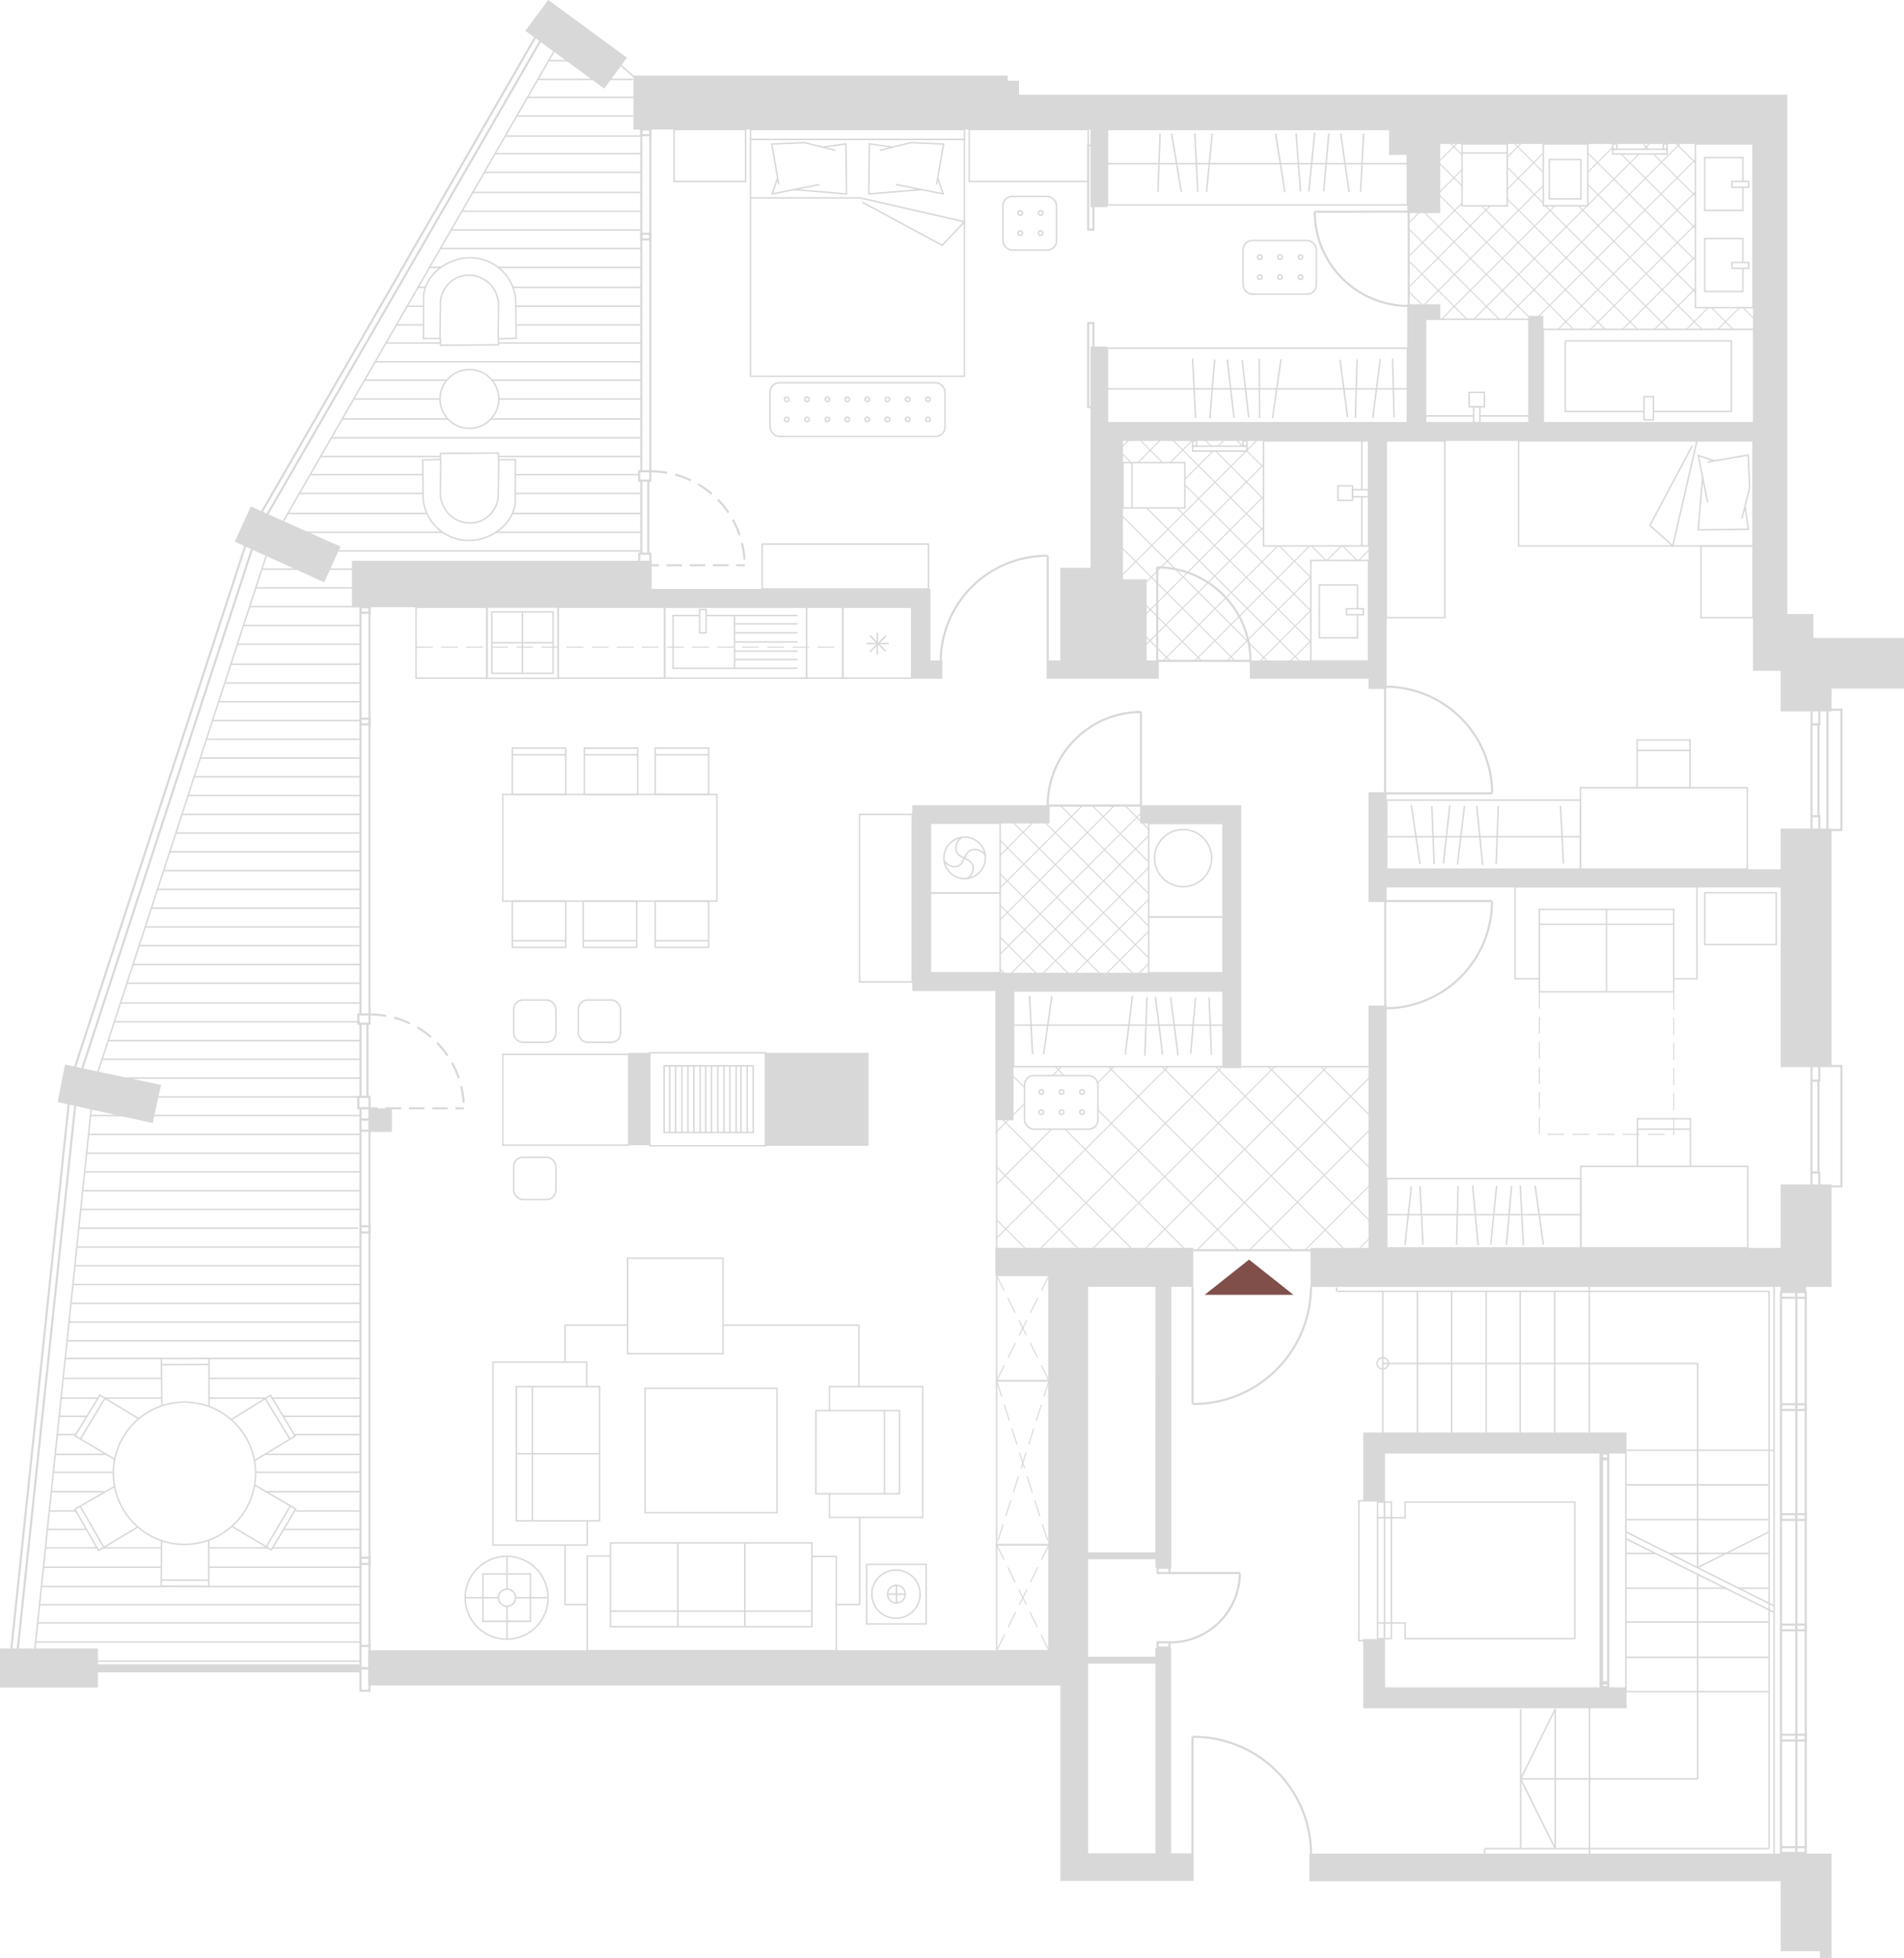 <?xml version="1.0" encoding="UTF-8"?> <svg xmlns="http://www.w3.org/2000/svg" viewBox="0 0 455.3 468.04"> <g id="Fills"> <g> <polygon points="425.81 207.79 331.6 207.79 331.6 189.39 327.25 189.39 327.25 215.62 331.6 215.62 331.6 212.13 425.81 212.13 425.81 255.09 437.97 255.09 437.97 198.06 425.81 198.06 425.81 207.79" style="fill: #d8d8d8"></polygon> <polygon points="425.81 298.32 331.6 298.32 331.6 240.38 327.25 240.38 327.25 298.32 313.39 298.32 313.39 307.63 425.81 307.63 425.81 308.68 431.89 308.68 431.89 307.63 437.97 307.63 437.97 298.32 437.97 283.13 425.81 283.13 425.81 298.32" style="fill: #d8d8d8"></polygon> <polygon points="425.81 443.1 313.11 443.1 313.11 449.69 425.81 449.69 425.81 466.43 435.19 466.43 435.19 468.04 437.97 468.04 437.97 466.43 437.97 449.69 437.97 443.1 435.19 443.1 425.81 443.1" style="fill: #d8d8d8"></polygon> <polygon points="325.98 403.35 325.98 408.36 325.98 408.36 331.2 408.36 331.2 408.36 388.95 408.36 388.95 403.35 331.2 403.35 331.2 391.81 325.98 391.81 325.98 403.35" style="fill: #d8d8d8"></polygon> <polygon points="331.2 347.45 388.95 347.45 388.95 342.44 325.98 342.44 325.98 342.44 325.98 347.45 325.98 358.94 331.2 358.94 331.2 347.45" style="fill: #d8d8d8"></polygon> <path d="M551.85,573.37h-3.77v2.06H532V552.12h16.12v2h3.77V487h5.25v-9.31H522.68v0H509.82v6.52h12.83v89.66H359.85v8.43H525.37V629h31.86v-6.58h-5.38Zm-3.77-22.9H532V487h16.12ZM532,582.36v-5.28h16.12v45.34H532Z" transform="translate(-271.8 -179.39)" style="fill: #d8d8d8"></path> <rect x="150.33" y="251.67" width="5.06" height="22.08" style="fill: #d8d8d8"></rect> <polygon points="272.63 192.5 272.63 196.84 292.45 196.84 292.45 232.54 222.5 232.54 222.5 196.84 251 196.84 251 192.5 222.5 192.5 218.14 192.5 218.14 196.84 218.14 232.54 218.14 236.89 222.5 236.89 238.02 236.89 238.02 267.78 242.38 267.78 242.38 236.89 292.45 236.89 292.45 255.32 296.81 255.32 296.81 196.84 296.81 192.5 292.45 192.5 272.63 192.5" style="fill: #d8d8d8"></polygon> <rect x="88.11" y="264.96" width="5.61" height="5.61" style="fill: #d8d8d8"></rect> <rect x="183.03" y="251.67" width="24.66" height="22.22" style="fill: #d8d8d8"></rect> <polygon points="455.3 152.5 437.97 152.5 433.62 152.5 433.62 146.78 427.4 146.78 427.4 22.64 427.4 22.64 419.19 22.64 243.67 22.64 243.67 19.31 240.98 19.31 240.98 18.08 151.46 18.08 151.46 22.64 151.46 30.96 240.98 30.96 260.77 30.96 260.77 49.51 264.82 49.51 264.82 30.96 332.16 30.96 332.16 37.03 336.52 37.03 336.52 50.94 344.4 50.94 344.4 34.4 419.19 34.4 419.19 101.05 369.05 101.05 369.05 75.51 365.48 75.51 365.48 101.05 340.89 101.05 340.89 76.32 344.42 76.32 344.42 72.74 340.89 72.74 336.52 72.74 336.52 76.32 336.52 101.05 268.53 101.05 264.82 101.05 264.82 82.84 260.77 82.84 260.77 101.05 260.77 105.4 260.77 135.74 253.55 135.74 253.55 157.9 250.29 157.9 250.29 162.25 277.11 162.25 277.11 157.9 274.19 157.9 274.19 138.49 268.53 138.49 268.53 135.74 268.53 105.4 327.25 105.4 327.25 157.9 298.88 157.9 298.88 162.25 327.25 162.25 327.25 164.69 331.6 164.69 331.6 105.4 419.19 105.4 419.19 146.78 419.19 160.36 425.81 160.36 425.81 164.61 425.81 170.05 437.97 170.05 437.97 164.61 455.3 164.61 455.3 152.5" style="fill: #d8d8d8"></polygon> <polygon points="155.84 145.16 218.14 145.16 218.14 157.9 218.14 162.25 222.5 162.25 225.33 162.25 225.33 157.9 222.5 157.9 222.5 145.16 222.5 140.78 218.14 140.78 155.84 140.78 155.84 134.05 84.17 134.05 84.17 145.16 142.03 145.16 155.84 145.16" style="fill: #d8d8d8"></polygon> <polygon points="149.92 13.78 131.1 0 125.61 7.35 144.5 21.18 149.92 13.78" style="fill: #d8d8d8"></polygon> <polygon points="81.41 130.66 59.97 121.06 56.15 129.48 77.53 139.2 81.41 130.66" style="fill: #d8d8d8"></polygon> <polygon points="38.51 259.35 15.55 254.48 13.78 263.44 36.52 268.47 38.51 259.35" style="fill: #d8d8d8"></polygon> <polygon points="23.42 394.06 0 394.06 0 403.39 23.42 403.39 23.42 399.77 85.95 399.77 85.95 397.84 23.42 397.84 23.42 394.06" style="fill: #d8d8d8"></polygon> </g> </g> <g id="Entry"> <polygon points="288.07 309.52 309.29 309.52 298.68 301.1 288.07 309.52" style="fill: #804f4a"></polygon> </g> <g id="Windows-doors"> <g> <line x1="250.54" y1="158" x2="250.54" y2="132.87" style="fill: none;stroke: #d8d8d8;stroke-miterlimit: 10;stroke-width: 0.5px"></line> <path d="M522.34,312.26a25.35,25.35,0,0,0-25.59,25.13" transform="translate(-271.8 -179.39)" style="fill: none;stroke: #d8d8d8;stroke-miterlimit: 10;stroke-width: 0.5px"></path> </g> <g> <line x1="285.18" y1="307.65" x2="285.18" y2="335.58" style="fill: none;stroke: #d8d8d8;stroke-miterlimit: 10;stroke-width: 0.5px"></line> <path d="M557,515A28.1,28.1,0,0,0,585.29,487" transform="translate(-271.8 -179.39)" style="fill: none;stroke: #d8d8d8;stroke-miterlimit: 10;stroke-width: 0.5px"></path> </g> <g> <line x1="285.15" y1="443.1" x2="285.15" y2="415.17" style="fill: none;stroke: #d8d8d8;stroke-miterlimit: 10;stroke-width: 0.5px"></line> <path d="M557,594.56a28.11,28.11,0,0,1,28.31,27.94" transform="translate(-271.8 -179.39)" style="fill: none;stroke: #d8d8d8;stroke-miterlimit: 10;stroke-width: 0.5px"></path> </g> <g> <rect x="86.2" y="145.16" width="2.16" height="1.31" style="fill: none;stroke: #d8d8d8;stroke-miterlimit: 10;stroke-width: 0.5px"></rect> <rect x="86.2" y="171.8" width="2.16" height="1.36" style="fill: none;stroke: #d8d8d8;stroke-miterlimit: 10;stroke-width: 0.5px"></rect> <rect x="357.45" y="441.62" width="2.75" height="2.67" transform="translate(-355.93 622.39) rotate(-90)" style="fill: none;stroke: #d8d8d8;stroke-miterlimit: 10;stroke-width: 0.5px"></rect> <rect x="357.72" y="421.66" width="2.22" height="2.67" transform="translate(-335.97 602.43) rotate(-90)" style="fill: none;stroke: #d8d8d8;stroke-miterlimit: 10;stroke-width: 0.5px"></rect> <line x1="87.86" y1="262.19" x2="87.86" y2="244.71" style="fill: none;stroke: #d8d8d8;stroke-miterlimit: 10;stroke-width: 0.5px"></line> <line x1="86.2" y1="244.71" x2="86.2" y2="262.19" style="fill: none;stroke: #d8d8d8;stroke-miterlimit: 10;stroke-width: 0.5px"></line> <line x1="86.2" y1="242.49" x2="86.2" y2="145.16" style="fill: none;stroke: #d8d8d8;stroke-miterlimit: 10;stroke-width: 0.5px"></line> <line x1="88.36" y1="242.49" x2="88.36" y2="145.16" style="fill: none;stroke: #d8d8d8;stroke-miterlimit: 10;stroke-width: 0.5px"></line> <g> <line x1="110.91" y1="264.94" x2="108.91" y2="264.94" style="fill: none;stroke: #d8d8d8;stroke-miterlimit: 10;stroke-width: 0.5px"></line> <line x1="107.06" y1="264.94" x2="91.29" y2="264.94" style="fill: none;stroke: #d8d8d8;stroke-miterlimit: 10;stroke-width: 0.5px;stroke-dasharray: 3.711,1.855"></line> <line x1="90.36" y1="264.94" x2="88.36" y2="264.94" style="fill: none;stroke: #d8d8d8;stroke-miterlimit: 10;stroke-width: 0.5px"></line> </g> <path d="M360.16,421.89a22.49,22.49,0,0,1,22.56,22.44" transform="translate(-271.8 -179.39)" style="fill: none;stroke: #d8d8d8;stroke-miterlimit: 10;stroke-width: 0.5px;stroke-dasharray: 4,2"></path> </g> <g> <rect x="153.35" y="55.87" width="2.16" height="1.36" style="fill: none;stroke: #d8d8d8;stroke-miterlimit: 10;stroke-width: 0.5px"></rect> <rect x="153.35" y="30.96" width="2.16" height="1.36" style="fill: none;stroke: #d8d8d8;stroke-miterlimit: 10;stroke-width: 0.5px"></rect> <rect x="424.61" y="311.8" width="2.75" height="2.67" transform="translate(-158.95 559.72) rotate(-90)" style="fill: none;stroke: #d8d8d8;stroke-miterlimit: 10;stroke-width: 0.5px"></rect> <rect x="424.87" y="291.84" width="2.22" height="2.67" transform="translate(-138.99 539.76) rotate(-90)" style="fill: none;stroke: #d8d8d8;stroke-miterlimit: 10;stroke-width: 0.5px"></rect> <line x1="155.02" y1="132.37" x2="155.02" y2="114.89" style="fill: none;stroke: #d8d8d8;stroke-miterlimit: 10;stroke-width: 0.5px"></line> <line x1="153.35" y1="114.89" x2="153.35" y2="132.37" style="fill: none;stroke: #d8d8d8;stroke-miterlimit: 10;stroke-width: 0.5px"></line> <line x1="153.35" y1="112.67" x2="153.35" y2="29.58" style="fill: none;stroke: #d8d8d8;stroke-miterlimit: 10;stroke-width: 0.5px"></line> <line x1="155.52" y1="112.67" x2="155.52" y2="29.58" style="fill: none;stroke: #d8d8d8;stroke-miterlimit: 10;stroke-width: 0.5px"></line> <g> <line x1="178.07" y1="135.12" x2="176.07" y2="135.12" style="fill: none;stroke: #d8d8d8;stroke-miterlimit: 10;stroke-width: 0.5px"></line> <line x1="174.21" y1="135.12" x2="158.44" y2="135.12" style="fill: none;stroke: #d8d8d8;stroke-miterlimit: 10;stroke-width: 0.5px;stroke-dasharray: 3.711,1.855"></line> <line x1="157.52" y1="135.12" x2="155.52" y2="135.12" style="fill: none;stroke: #d8d8d8;stroke-miterlimit: 10;stroke-width: 0.5px"></line> </g> <path d="M427.32,292.06a22.49,22.49,0,0,1,22.55,22.45" transform="translate(-271.8 -179.39)" style="fill: none;stroke: #d8d8d8;stroke-miterlimit: 10;stroke-width: 0.5px;stroke-dasharray: 4,2"></path> </g> <g> <rect x="425.88" y="308.85" width="3.67" height="1.37" style="fill: none;stroke: #d8d8d8;stroke-miterlimit: 10;stroke-width: 0.5px"></rect> <rect x="429.55" y="308.85" width="2.25" height="1.37" style="fill: none;stroke: #d8d8d8;stroke-miterlimit: 10;stroke-width: 0.5px"></rect> <rect x="425.88" y="335.67" width="3.67" height="1.37" style="fill: none;stroke: #d8d8d8;stroke-miterlimit: 10;stroke-width: 0.5px"></rect> <rect x="429.55" y="335.67" width="2.25" height="1.37" style="fill: none;stroke: #d8d8d8;stroke-miterlimit: 10;stroke-width: 0.5px"></rect> <rect x="425.88" y="361.95" width="3.67" height="1.37" style="fill: none;stroke: #d8d8d8;stroke-miterlimit: 10;stroke-width: 0.5px"></rect> <rect x="429.55" y="361.95" width="2.25" height="1.37" style="fill: none;stroke: #d8d8d8;stroke-miterlimit: 10;stroke-width: 0.5px"></rect> <rect x="425.88" y="388.34" width="3.67" height="1.37" style="fill: none;stroke: #d8d8d8;stroke-miterlimit: 10;stroke-width: 0.5px"></rect> <rect x="429.55" y="388.34" width="2.25" height="1.37" style="fill: none;stroke: #d8d8d8;stroke-miterlimit: 10;stroke-width: 0.5px"></rect> <rect x="425.88" y="414.68" width="3.67" height="1.37" style="fill: none;stroke: #d8d8d8;stroke-miterlimit: 10;stroke-width: 0.5px"></rect> <rect x="429.55" y="414.68" width="2.25" height="1.37" style="fill: none;stroke: #d8d8d8;stroke-miterlimit: 10;stroke-width: 0.5px"></rect> <rect x="425.88" y="441.56" width="3.67" height="1.37" style="fill: none;stroke: #d8d8d8;stroke-miterlimit: 10;stroke-width: 0.5px"></rect> <rect x="429.55" y="441.56" width="2.25" height="1.37" style="fill: none;stroke: #d8d8d8;stroke-miterlimit: 10;stroke-width: 0.5px"></rect> <line x1="425.88" y1="310.22" x2="425.88" y2="441.56" style="fill: none;stroke: #d8d8d8;stroke-miterlimit: 10;stroke-width: 0.5px"></line> <line x1="429.55" y1="441.56" x2="429.55" y2="310.22" style="fill: none;stroke: #d8d8d8;stroke-miterlimit: 10;stroke-width: 0.5px"></line> <line x1="431.8" y1="310.22" x2="431.8" y2="441.56" style="fill: none;stroke: #d8d8d8;stroke-miterlimit: 10;stroke-width: 0.5px"></line> </g> <g> <rect x="703.83" y="434.7" width="4.18" height="1.85" transform="translate(-1.51 962.15) rotate(-90)" style="fill: none;stroke: #d8d8d8;stroke-miterlimit: 10;stroke-width: 0.5px"></rect> <rect x="703.83" y="460.84" width="4.18" height="1.85" transform="translate(-27.65 988.29) rotate(-90)" style="fill: none;stroke: #d8d8d8;stroke-miterlimit: 10;stroke-width: 0.5px"></rect> <line x1="434.86" y1="280.28" x2="434.86" y2="258.32" style="fill: none;stroke: #d8d8d8;stroke-miterlimit: 10;stroke-width: 0.5px"></line> <line x1="433.19" y1="258.32" x2="433.19" y2="280.28" style="fill: none;stroke: #d8d8d8;stroke-miterlimit: 10;stroke-width: 0.5px"></line> <polyline points="437.8 254.81 440.34 254.81 440.34 283.58 437.8 283.59" style="fill: none;stroke: #d8d8d8;stroke-miterlimit: 10;stroke-width: 0.5px"></polyline> </g> <g> <rect x="703.83" y="349.54" width="4.18" height="1.85" transform="translate(83.66 876.99) rotate(-90)" style="fill: none;stroke: #d8d8d8;stroke-miterlimit: 10;stroke-width: 0.5px"></rect> <rect x="703.83" y="375.67" width="4.18" height="1.85" transform="translate(57.52 903.12) rotate(-90)" style="fill: none;stroke: #d8d8d8;stroke-miterlimit: 10;stroke-width: 0.5px"></rect> <line x1="434.86" y1="195.12" x2="434.86" y2="173.16" style="fill: none;stroke: #d8d8d8;stroke-miterlimit: 10;stroke-width: 0.5px"></line> <line x1="433.19" y1="173.16" x2="433.19" y2="195.12" style="fill: none;stroke: #d8d8d8;stroke-miterlimit: 10;stroke-width: 0.5px"></line> <polyline points="437.8 169.64 440.34 169.64 440.34 198.41 437.8 198.43" style="fill: none;stroke: #d8d8d8;stroke-miterlimit: 10;stroke-width: 0.5px"></polyline> <line x1="436.98" y1="168.98" x2="436.98" y2="199.57" style="fill: none;stroke: #d8d8d8;stroke-miterlimit: 10;stroke-width: 0.5px"></line> </g> <g> <g> <line x1="276.72" y1="157.98" x2="299.01" y2="157.98" style="fill: none;stroke: #d8d8d8;stroke-miterlimit: 10;stroke-width: 0.5px"></line> <path d="M570.81,337.38A22.35,22.35,0,0,0,548.52,315" transform="translate(-271.8 -179.39)" style="fill: none;stroke: #d8d8d8;stroke-miterlimit: 10;stroke-width: 0.5px"></path> </g> <line x1="276.72" y1="135.57" x2="276.72" y2="157.98" style="fill: none;stroke: #d8d8d8;stroke-miterlimit: 10;stroke-width: 0.5px"></line> </g> <g> <g> <line x1="272.83" y1="192.57" x2="250.54" y2="192.58" style="fill: none;stroke: #d8d8d8;stroke-miterlimit: 10;stroke-width: 0.5px"></line> <path d="M522.34,372a22.34,22.34,0,0,1,22.29-22.41" transform="translate(-271.8 -179.39)" style="fill: none;stroke: #d8d8d8;stroke-miterlimit: 10;stroke-width: 0.5px"></path> </g> <line x1="272.83" y1="170.17" x2="272.83" y2="192.57" style="fill: none;stroke: #d8d8d8;stroke-miterlimit: 10;stroke-width: 0.5px"></line> </g> <g> <g> <line x1="331.21" y1="189.64" x2="331.21" y2="164.15" style="fill: none;stroke: #d8d8d8;stroke-miterlimit: 10;stroke-width: 0.5px"></line> <path d="M603,343.54A25.53,25.53,0,0,1,628.61,369" transform="translate(-271.8 -179.39)" style="fill: none;stroke: #d8d8d8;stroke-miterlimit: 10;stroke-width: 0.5px"></path> </g> <line x1="356.81" y1="189.64" x2="331.21" y2="189.64" style="fill: none;stroke: #d8d8d8;stroke-miterlimit: 10;stroke-width: 0.5px"></line> </g> <g> <g> <line x1="336.85" y1="50.6" x2="336.86" y2="73.14" style="fill: none;stroke: #d8d8d8;stroke-miterlimit: 10;stroke-width: 0.5px"></line> <path d="M608.66,252.53A22.47,22.47,0,0,1,586.2,230" transform="translate(-271.8 -179.39)" style="fill: none;stroke: #d8d8d8;stroke-miterlimit: 10;stroke-width: 0.5px"></path> </g> <line x1="314.39" y1="50.61" x2="336.85" y2="50.6" style="fill: none;stroke: #d8d8d8;stroke-miterlimit: 10;stroke-width: 0.5px"></line> </g> <g> <g> <line x1="331.25" y1="215.38" x2="356.76" y2="215.38" style="fill: none;stroke: #d8d8d8;stroke-miterlimit: 10;stroke-width: 0.5px"></line> <path d="M628.57,394.77a25.56,25.56,0,0,1-25.51,25.65" transform="translate(-271.8 -179.39)" style="fill: none;stroke: #d8d8d8;stroke-miterlimit: 10;stroke-width: 0.5px"></path> </g> <line x1="331.25" y1="241.03" x2="331.25" y2="215.38" style="fill: none;stroke: #d8d8d8;stroke-miterlimit: 10;stroke-width: 0.5px"></line> </g> <g> <g> <line x1="279.66" y1="376.01" x2="296.49" y2="376.01" style="fill: none;stroke: #d8d8d8;stroke-miterlimit: 10;stroke-width: 0.5px"></line> <path d="M568.29,555.4A16.69,16.69,0,0,1,551.46,572" transform="translate(-271.8 -179.39)" style="fill: none;stroke: #d8d8d8;stroke-miterlimit: 10;stroke-width: 0.5px"></path> </g> <rect x="549.41" y="571.18" width="1.26" height="2.85" transform="translate(850.84 -156.83) rotate(90)" style="fill: none;stroke: #d8d8d8;stroke-miterlimit: 10;stroke-width: 0.5px"></rect> <rect x="549.41" y="553.35" width="1.26" height="2.85" transform="translate(833.01 -174.65) rotate(90)" style="fill: none;stroke: #d8d8d8;stroke-miterlimit: 10;stroke-width: 0.5px"></rect> </g> <line x1="2.67" y1="394.56" x2="16.44" y2="263.71" style="fill: none;stroke: #d8d8d8;stroke-miterlimit: 10;stroke-width: 0.5px"></line> <line x1="4.21" y1="394.56" x2="18" y2="264.04" style="fill: none;stroke: #d8d8d8;stroke-miterlimit: 10;stroke-width: 0.5px"></line> <line x1="17.78" y1="255.57" x2="58.77" y2="130.13" style="fill: none;stroke: #d8d8d8;stroke-miterlimit: 10;stroke-width: 0.5px"></line> <line x1="19.58" y1="255.72" x2="60.39" y2="130.86" style="fill: none;stroke: #d8d8d8;stroke-miterlimit: 10;stroke-width: 0.5px"></line> <line x1="63.82" y1="123.17" x2="129.22" y2="9.78" style="fill: none;stroke: #d8d8d8;stroke-miterlimit: 10;stroke-width: 0.5px"></line> <line x1="62.49" y1="122.57" x2="128.01" y2="8.9" style="fill: none;stroke: #d8d8d8;stroke-miterlimit: 10;stroke-width: 0.5px"></line> <rect x="86.2" y="264.94" width="2.16" height="2.67" style="fill: none;stroke: #d8d8d8;stroke-miterlimit: 10;stroke-width: 0.5px"></rect> <rect x="86.2" y="267.61" width="2.16" height="2.67" style="fill: none;stroke: #d8d8d8;stroke-miterlimit: 10;stroke-width: 0.5px"></rect> <rect x="86.2" y="293.13" width="2.16" height="1.49" style="fill: none;stroke: #d8d8d8;stroke-miterlimit: 10;stroke-width: 0.5px"></rect> <rect x="86.2" y="372.37" width="2.16" height="1.49" style="fill: none;stroke: #d8d8d8;stroke-miterlimit: 10;stroke-width: 0.5px"></rect> <rect x="86.2" y="393.45" width="2.16" height="5.36" style="fill: none;stroke: #d8d8d8;stroke-miterlimit: 10;stroke-width: 0.5px"></rect> <rect x="86.2" y="398.81" width="2.16" height="5.36" style="fill: none;stroke: #d8d8d8;stroke-miterlimit: 10;stroke-width: 0.5px"></rect> <line x1="86.2" y1="393.45" x2="86.2" y2="270.28" style="fill: none;stroke: #d8d8d8;stroke-miterlimit: 10;stroke-width: 0.5px"></line> <line x1="88.36" y1="393.45" x2="88.36" y2="270.28" style="fill: none;stroke: #d8d8d8;stroke-miterlimit: 10;stroke-width: 0.5px"></line> <rect x="382.75" y="348.68" width="1.82" height="53.7" style="fill: none;stroke: #d8d8d8;stroke-miterlimit: 10;stroke-width: 0.5px"></rect> <rect x="260.22" y="77.22" width="1.25" height="20.1" style="fill: none;stroke: #d8d8d8;stroke-miterlimit: 10;stroke-width: 0.5px"></rect> <rect x="260.22" y="34.78" width="1.25" height="20.1" style="fill: none;stroke: #d8d8d8;stroke-miterlimit: 10;stroke-width: 0.5px"></rect> <line x1="285.3" y1="298.86" x2="313.39" y2="298.86" style="fill: none;stroke: #d8d8d8;stroke-miterlimit: 10;stroke-width: 0.5px"></line> <rect x="382.75" y="347.45" width="1.82" height="1.23" style="fill: none;stroke: #d8d8d8;stroke-miterlimit: 10;stroke-width: 0.5px"></rect> <rect x="382.75" y="402.38" width="1.82" height="0.89" style="fill: none;stroke: #d8d8d8;stroke-miterlimit: 10;stroke-width: 0.5px"></rect> </g> <g id="Lines"> <g> <circle cx="121.24" cy="381.93" r="2.05" style="fill: none;stroke: #d8d8d8;stroke-miterlimit: 10;stroke-width: 0.35px"></circle> <circle cx="121.15" cy="381.93" r="9.91" style="fill: none;stroke: #d8d8d8;stroke-miterlimit: 10;stroke-width: 0.35px"></circle> <rect x="115.5" y="376.24" width="11.34" height="11.34" style="fill: none;stroke: #d8d8d8;stroke-miterlimit: 10;stroke-width: 0.35px"></rect> <line x1="121.24" y1="383.98" x2="121.24" y2="391.81" style="fill: none;stroke: #d8d8d8;stroke-miterlimit: 10;stroke-width: 0.35px"></line> <line x1="123.29" y1="381.93" x2="131.05" y2="381.93" style="fill: none;stroke: #d8d8d8;stroke-miterlimit: 10;stroke-width: 0.35px"></line> <line x1="121.24" y1="379.88" x2="121.24" y2="372.02" style="fill: none;stroke: #d8d8d8;stroke-miterlimit: 10;stroke-width: 0.35px"></line> <line x1="119.19" y1="381.93" x2="111.24" y2="381.93" style="fill: none;stroke: #d8d8d8;stroke-miterlimit: 10;stroke-width: 0.35px"></line> </g> <g> <rect x="569.05" y="236.89" width="17.54" height="12.83" rx="2.22" transform="translate(883.84 307.21) rotate(180)" style="fill: none;stroke: #d8d8d8;stroke-miterlimit: 10;stroke-width: 0.35px"></rect> <circle cx="306.09" cy="61.45" r="0.54" style="fill: none;stroke: #d8d8d8;stroke-miterlimit: 10;stroke-width: 0.35px"></circle> <circle cx="306.09" cy="66.25" r="0.54" style="fill: none;stroke: #d8d8d8;stroke-miterlimit: 10;stroke-width: 0.35px"></circle> <circle cx="310.99" cy="61.45" r="0.54" style="fill: none;stroke: #d8d8d8;stroke-miterlimit: 10;stroke-width: 0.35px"></circle> <circle cx="310.99" cy="66.25" r="0.54" style="fill: none;stroke: #d8d8d8;stroke-miterlimit: 10;stroke-width: 0.35px"></circle> <circle cx="301.26" cy="61.45" r="0.54" style="fill: none;stroke: #d8d8d8;stroke-miterlimit: 10;stroke-width: 0.35px"></circle> <circle cx="301.26" cy="66.25" r="0.54" style="fill: none;stroke: #d8d8d8;stroke-miterlimit: 10;stroke-width: 0.35px"></circle> </g> <g> <rect x="516.8" y="436.5" width="17.54" height="12.83" rx="2.22" transform="translate(779.34 706.43) rotate(180)" style="fill: none;stroke: #d8d8d8;stroke-miterlimit: 10;stroke-width: 0.35px"></rect> <circle cx="253.84" cy="261.05" r="0.54" style="fill: none;stroke: #d8d8d8;stroke-miterlimit: 10;stroke-width: 0.35px"></circle> <circle cx="253.84" cy="265.86" r="0.54" style="fill: none;stroke: #d8d8d8;stroke-miterlimit: 10;stroke-width: 0.35px"></circle> <circle cx="258.74" cy="261.05" r="0.54" style="fill: none;stroke: #d8d8d8;stroke-miterlimit: 10;stroke-width: 0.35px"></circle> <circle cx="258.74" cy="265.86" r="0.54" style="fill: none;stroke: #d8d8d8;stroke-miterlimit: 10;stroke-width: 0.35px"></circle> <circle cx="249.01" cy="261.05" r="0.54" style="fill: none;stroke: #d8d8d8;stroke-miterlimit: 10;stroke-width: 0.35px"></circle> <circle cx="249.01" cy="265.86" r="0.54" style="fill: none;stroke: #d8d8d8;stroke-miterlimit: 10;stroke-width: 0.35px"></circle> </g> <g> <rect x="511.63" y="226.35" width="12.83" height="12.83" rx="2.22" transform="translate(764.28 286.13) rotate(180)" style="fill: none;stroke: #d8d8d8;stroke-miterlimit: 10;stroke-width: 0.35px"></rect> <circle cx="243.96" cy="50.91" r="0.54" style="fill: none;stroke: #d8d8d8;stroke-miterlimit: 10;stroke-width: 0.35px"></circle> <circle cx="243.96" cy="55.71" r="0.54" style="fill: none;stroke: #d8d8d8;stroke-miterlimit: 10;stroke-width: 0.35px"></circle> <circle cx="248.85" cy="50.91" r="0.54" style="fill: none;stroke: #d8d8d8;stroke-miterlimit: 10;stroke-width: 0.35px"></circle> <circle cx="248.85" cy="55.71" r="0.54" style="fill: none;stroke: #d8d8d8;stroke-miterlimit: 10;stroke-width: 0.35px"></circle> </g> <g> <rect x="455.93" y="270.89" width="41.83" height="12.83" rx="2.22" transform="translate(681.9 375.22) rotate(180)" style="fill: none;stroke: #d8d8d8;stroke-miterlimit: 10;stroke-width: 0.35px"></rect> <circle cx="221.91" cy="95.45" r="0.54" style="fill: none;stroke: #d8d8d8;stroke-miterlimit: 10;stroke-width: 0.35px"></circle> <circle cx="221.91" cy="100.26" r="0.54" style="fill: none;stroke: #d8d8d8;stroke-miterlimit: 10;stroke-width: 0.35px"></circle> <circle cx="217.06" cy="95.45" r="0.54" style="fill: none;stroke: #d8d8d8;stroke-miterlimit: 10;stroke-width: 0.35px"></circle> <circle cx="217.06" cy="100.26" r="0.54" style="fill: none;stroke: #d8d8d8;stroke-miterlimit: 10;stroke-width: 0.35px"></circle> <circle cx="212.19" cy="95.45" r="0.54" style="fill: none;stroke: #d8d8d8;stroke-miterlimit: 10;stroke-width: 0.35px"></circle> <circle cx="212.19" cy="100.26" r="0.54" style="fill: none;stroke: #d8d8d8;stroke-miterlimit: 10;stroke-width: 0.35px"></circle> <circle cx="207.4" cy="95.45" r="0.54" style="fill: none;stroke: #d8d8d8;stroke-miterlimit: 10;stroke-width: 0.35px"></circle> <circle cx="207.4" cy="100.26" r="0.54" style="fill: none;stroke: #d8d8d8;stroke-miterlimit: 10;stroke-width: 0.35px"></circle> <circle cx="202.62" cy="95.45" r="0.54" style="fill: none;stroke: #d8d8d8;stroke-miterlimit: 10;stroke-width: 0.35px"></circle> <circle cx="202.62" cy="100.26" r="0.54" style="fill: none;stroke: #d8d8d8;stroke-miterlimit: 10;stroke-width: 0.35px"></circle> <circle cx="197.85" cy="95.45" r="0.54" style="fill: none;stroke: #d8d8d8;stroke-miterlimit: 10;stroke-width: 0.35px"></circle> <circle cx="197.85" cy="100.26" r="0.54" style="fill: none;stroke: #d8d8d8;stroke-miterlimit: 10;stroke-width: 0.35px"></circle> <circle cx="192.97" cy="95.45" r="0.54" style="fill: none;stroke: #d8d8d8;stroke-miterlimit: 10;stroke-width: 0.35px"></circle> <circle cx="192.97" cy="100.26" r="0.54" style="fill: none;stroke: #d8d8d8;stroke-miterlimit: 10;stroke-width: 0.35px"></circle> <circle cx="188.14" cy="95.45" r="0.54" style="fill: none;stroke: #d8d8d8;stroke-miterlimit: 10;stroke-width: 0.35px"></circle> <circle cx="188.14" cy="100.26" r="0.54" style="fill: none;stroke: #d8d8d8;stroke-miterlimit: 10;stroke-width: 0.35px"></circle> </g> <g> <rect x="475.67" y="185.96" width="2.36" height="51.15" transform="translate(416.59 -444.71) rotate(90)" style="fill: none;stroke: #d8d8d8;stroke-miterlimit: 10;stroke-width: 0.35px"></rect> <rect x="448.54" y="215.45" width="56.61" height="51.15" transform="translate(446.07 -415.22) rotate(90)" style="fill: none;stroke: #d8d8d8;stroke-miterlimit: 10;stroke-width: 0.35px"></rect> <polyline points="179.47 47.3 205.7 47.3 230.62 53.02 225.3 58.64 206.2 48.34" style="fill: none;stroke: #d8d8d8;stroke-miterlimit: 10;stroke-width: 0.35px"></polyline> <polyline points="199.76 35.93 192.38 34.09 184.54 34.42 186.22 44.1 185.94 42.5 184.65 46.36 195.93 44.1 189.86 45.32 202.43 46.36 202.29 34.39 196.7 35.17" style="fill: none;stroke: #d8d8d8;stroke-miterlimit: 10;stroke-width: 0.35px"></polyline> <polyline points="210.42 35.93 217.79 34.09 225.64 34.42 223.96 44.1 224.24 42.5 225.53 46.36 214.25 44.1 220.32 45.32 207.75 46.36 207.89 34.39 213.48 35.17" style="fill: none;stroke: #d8d8d8;stroke-miterlimit: 10;stroke-width: 0.35px"></polyline> </g> <g> <rect x="201.54" y="145.16" width="16.46" height="16.95" style="fill: none;stroke: #d8d8d8;stroke-miterlimit: 10;stroke-width: 0.35px"></rect> <line x1="209.78" y1="156.43" x2="209.78" y2="151.23" style="fill: none;stroke: #d8d8d8;stroke-miterlimit: 10;stroke-width: 0.35px"></line> <line x1="207.17" y1="153.83" x2="212.54" y2="153.83" style="fill: none;stroke: #d8d8d8;stroke-miterlimit: 10;stroke-width: 0.35px"></line> <line x1="208" y1="155.83" x2="211.85" y2="151.98" style="fill: none;stroke: #d8d8d8;stroke-miterlimit: 10;stroke-width: 0.35px"></line> <line x1="208.04" y1="151.93" x2="211.81" y2="155.7" style="fill: none;stroke: #d8d8d8;stroke-miterlimit: 10;stroke-width: 0.35px"></line> </g> <g> <rect x="116.44" y="145.12" width="17.02" height="17.02" style="fill: none;stroke: #d8d8d8;stroke-miterlimit: 10;stroke-width: 0.35px"></rect> <rect x="117.61" y="146.28" width="14.66" height="14.66" style="fill: none;stroke: #d8d8d8;stroke-miterlimit: 10;stroke-width: 0.35px"></rect> <line x1="124.93" y1="160.94" x2="124.93" y2="146.28" style="fill: none;stroke: #d8d8d8;stroke-miterlimit: 10;stroke-width: 0.35px"></line> <line x1="117.61" y1="153.63" x2="132.26" y2="153.63" style="fill: none;stroke: #d8d8d8;stroke-miterlimit: 10;stroke-width: 0.35px"></line> </g> <g> <rect x="268.53" y="110.59" width="14.8" height="10.82" style="fill: none;stroke: #d8d8d8;stroke-miterlimit: 10;stroke-width: 0.35px"></rect> <line x1="270.7" y1="110.59" x2="270.7" y2="121.41" style="fill: none;stroke: #d8d8d8;stroke-miterlimit: 10;stroke-width: 0.35px"></line> </g> <g> <rect x="619.42" y="215.78" width="14.8" height="10.82" transform="translate(576.21 -585.02) rotate(90)" style="fill: none;stroke: #d8d8d8;stroke-miterlimit: 10;stroke-width: 0.35px"></rect> <line x1="360.43" y1="36.56" x2="349.61" y2="36.56" style="fill: none;stroke: #d8d8d8;stroke-miterlimit: 10;stroke-width: 0.35px"></line> </g> <g> <rect x="687.25" y="221.46" width="1.41" height="4" transform="translate(639.61 -643.89) rotate(90)" style="fill: none;stroke: #d8d8d8;stroke-miterlimit: 10;stroke-width: 0.35px"></rect> <polyline points="416.77 43.36 416.77 37.66 407.65 37.66 407.65 50.3 416.77 50.3 416.77 44.77" style="fill: none;stroke: #d8d8d8;stroke-miterlimit: 10;stroke-width: 0.35px"></polyline> </g> <g> <rect x="687.25" y="240.83" width="1.41" height="4" transform="translate(658.99 -624.51) rotate(90)" style="fill: none;stroke: #d8d8d8;stroke-miterlimit: 10;stroke-width: 0.35px"></rect> <polyline points="416.77 62.74 416.77 57.04 407.65 57.04 407.65 69.67 416.77 69.67 416.77 64.15" style="fill: none;stroke: #d8d8d8;stroke-miterlimit: 10;stroke-width: 0.35px"></polyline> </g> <g> <rect x="595.1" y="323.63" width="1.41" height="4" transform="translate(649.63 -449.57) rotate(90)" style="fill: none;stroke: #d8d8d8;stroke-miterlimit: 10;stroke-width: 0.35px"></rect> <polyline points="324.62 145.53 324.62 139.83 315.5 139.83 315.5 152.47 324.62 152.47 324.62 146.94" style="fill: none;stroke: #d8d8d8;stroke-miterlimit: 10;stroke-width: 0.35px"></polyline> </g> <g> <rect x="430.73" y="324.55" width="33.95" height="16.95" transform="translate(623.61 486.66) rotate(180)" style="fill: none;stroke: #d8d8d8;stroke-miterlimit: 10;stroke-width: 0.35px"></rect> <rect x="439.1" y="325.09" width="1.57" height="5.57" transform="translate(607.97 476.35) rotate(180)" style="fill: none;stroke: #d8d8d8;stroke-miterlimit: 10;stroke-width: 0.35px"></rect> <polyline points="167.3 147.14 160.94 147.14 160.94 159.77 175.64 159.77 175.64 147.14 168.87 147.14" style="fill: none;stroke: #d8d8d8;stroke-miterlimit: 10;stroke-width: 0.35px"></polyline> <line x1="190.73" y1="147.14" x2="175.64" y2="147.14" style="fill: none;stroke: #d8d8d8;stroke-miterlimit: 10;stroke-width: 0.35px"></line> <line x1="190.73" y1="149.12" x2="175.64" y2="149.12" style="fill: none;stroke: #d8d8d8;stroke-miterlimit: 10;stroke-width: 0.35px"></line> <line x1="190.73" y1="151.27" x2="175.64" y2="151.27" style="fill: none;stroke: #d8d8d8;stroke-miterlimit: 10;stroke-width: 0.35px"></line> <line x1="190.73" y1="153.45" x2="175.64" y2="153.45" style="fill: none;stroke: #d8d8d8;stroke-miterlimit: 10;stroke-width: 0.35px"></line> <line x1="190.73" y1="155.64" x2="175.64" y2="155.64" style="fill: none;stroke: #d8d8d8;stroke-miterlimit: 10;stroke-width: 0.35px"></line> <line x1="190.73" y1="157.66" x2="175.64" y2="157.66" style="fill: none;stroke: #d8d8d8;stroke-miterlimit: 10;stroke-width: 0.35px"></line> <line x1="190.73" y1="159.77" x2="175.64" y2="159.77" style="fill: none;stroke: #d8d8d8;stroke-miterlimit: 10;stroke-width: 0.35px"></line> </g> <g> <circle cx="230.68" cy="205.07" r="4.96" style="fill: none;stroke: #d8d8d8;stroke-miterlimit: 10;stroke-width: 0.35px"></circle> <path d="M507.39,383.76a3.16,3.16,0,0,0-2.78-1.29c-2.39,0-1.93,4.1-4.52,4.11a3.12,3.12,0,0,1-2.54-1.51" transform="translate(-271.8 -179.39)" style="fill: none;stroke: #d8d8d8;stroke-miterlimit: 10;stroke-width: 0.35px"></path> <path d="M501.71,379.6a3.18,3.18,0,0,0-1.29,2.78c0,2.39,4.11,1.94,4.11,4.52a3.12,3.12,0,0,1-1.51,2.54" transform="translate(-271.8 -179.39)" style="fill: none;stroke: #d8d8d8;stroke-miterlimit: 10;stroke-width: 0.35px"></path> </g> <g> <rect x="663.37" y="209.13" width="1.16" height="13" transform="translate(176.51 700.19) rotate(-90)" style="fill: none;stroke: #d8d8d8;stroke-miterlimit: 10;stroke-width: 0.35px"></rect> <rect x="669.35" y="213.96" width="1.26" height="0.93" transform="translate(183.76 705.01) rotate(-90)" style="fill: none;stroke: #d8d8d8;stroke-miterlimit: 10;stroke-width: 0.35px"></rect> <rect x="657.3" y="213.94" width="1.26" height="0.97" transform="translate(171.71 692.96) rotate(-90)" style="fill: none;stroke: #d8d8d8;stroke-miterlimit: 10;stroke-width: 0.35px"></rect> </g> <g> <rect x="562.9" y="280.13" width="1.16" height="13" transform="translate(5.05 670.72) rotate(-90)" style="fill: none;stroke: #d8d8d8;stroke-miterlimit: 10;stroke-width: 0.35px"></rect> <rect x="568.89" y="284.96" width="1.26" height="0.93" transform="translate(12.29 675.54) rotate(-90)" style="fill: none;stroke: #d8d8d8;stroke-miterlimit: 10;stroke-width: 0.35px"></rect> <rect x="556.83" y="284.94" width="1.26" height="0.97" transform="translate(0.24 663.49) rotate(-90)" style="fill: none;stroke: #d8d8d8;stroke-miterlimit: 10;stroke-width: 0.35px"></rect> </g> <g> <rect x="664.93" y="274.21" width="2.26" height="5.56" transform="translate(1060.31 374.58) rotate(180)" style="fill: none;stroke: #d8d8d8;stroke-miterlimit: 10;stroke-width: 0.35px"></rect> <rect x="640.86" y="258.13" width="50.33" height="22.31" transform="translate(1060.24 359.18) rotate(180)" style="fill: none;stroke: #d8d8d8;stroke-miterlimit: 10;stroke-width: 0.35px"></rect> <polyline points="395.38 98.36 414.02 98.36 414.02 81.48 374.3 81.48 374.3 98.36 393.13 98.36" style="fill: none;stroke: #d8d8d8;stroke-miterlimit: 10;stroke-width: 0.35px"></polyline> </g> <g> <rect x="634.93" y="284.79" width="56.06" height="25.1" transform="translate(1054.12 415.29) rotate(180)" style="fill: none;stroke: #d8d8d8;stroke-miterlimit: 10;stroke-width: 0.35px"></rect> <polyline points="405.79 105.4 400.01 130.5 394.54 125.6 404.69 106.5" style="fill: none;stroke: #d8d8d8;stroke-miterlimit: 10;stroke-width: 0.35px"></polyline> <polyline points="416.54 123.99 418.38 116.61 418.05 108.77 408.36 110.44 409.97 110.17 406.1 108.88 408.36 120.16 407.15 114.09 406.1 126.66 418.08 126.52 417.3 120.93" style="fill: none;stroke: #d8d8d8;stroke-miterlimit: 10;stroke-width: 0.35px"></polyline> </g> <g> <rect x="404.9" y="356.44" width="25.49" height="51.2" transform="translate(-236.2 620.29) rotate(-90)" style="fill: none;stroke: #d8d8d8;stroke-miterlimit: 10;stroke-width: 0.35px"></rect> <g> <rect x="395.16" y="393.93" width="11.07" height="12.77" transform="translate(529.21 -179.77) rotate(90)" style="fill: none;stroke: #d8d8d8;stroke-miterlimit: 10;stroke-width: 0.35px"></rect> <line x1="122.51" y1="224.88" x2="135.28" y2="224.88" style="fill: none;stroke: #d8d8d8;stroke-miterlimit: 10;stroke-width: 0.35px"></line> </g> <g> <rect x="412.11" y="393.93" width="11.07" height="12.77" transform="translate(546.16 -196.72) rotate(90)" style="fill: none;stroke: #d8d8d8;stroke-miterlimit: 10;stroke-width: 0.35px"></rect> <line x1="139.45" y1="224.88" x2="152.22" y2="224.88" style="fill: none;stroke: #d8d8d8;stroke-miterlimit: 10;stroke-width: 0.35px"></line> </g> <g> <rect x="429.33" y="393.93" width="11.07" height="12.77" transform="translate(563.38 -213.94) rotate(90)" style="fill: none;stroke: #d8d8d8;stroke-miterlimit: 10;stroke-width: 0.35px"></rect> <line x1="156.68" y1="224.88" x2="169.45" y2="224.88" style="fill: none;stroke: #d8d8d8;stroke-miterlimit: 10;stroke-width: 0.35px"></line> </g> <g> <rect x="429.33" y="357.38" width="11.07" height="12.77" transform="translate(-200.7 619.23) rotate(-90)" style="fill: none;stroke: #d8d8d8;stroke-miterlimit: 10;stroke-width: 0.35px"></rect> <line x1="169.45" y1="180.42" x2="156.68" y2="180.42" style="fill: none;stroke: #d8d8d8;stroke-miterlimit: 10;stroke-width: 0.35px"></line> </g> <g> <rect x="412.38" y="357.38" width="11.07" height="12.77" transform="translate(-217.65 602.29) rotate(-90)" style="fill: none;stroke: #d8d8d8;stroke-miterlimit: 10;stroke-width: 0.35px"></rect> <line x1="152.5" y1="180.42" x2="139.73" y2="180.42" style="fill: none;stroke: #d8d8d8;stroke-miterlimit: 10;stroke-width: 0.35px"></line> </g> <g> <rect x="395.16" y="357.38" width="11.07" height="12.77" transform="translate(-234.87 585.06) rotate(-90)" style="fill: none;stroke: #d8d8d8;stroke-miterlimit: 10;stroke-width: 0.35px"></rect> <line x1="135.28" y1="180.42" x2="122.51" y2="180.42" style="fill: none;stroke: #d8d8d8;stroke-miterlimit: 10;stroke-width: 0.35px"></line> </g> </g> <g> <circle cx="44.11" cy="352.17" r="17.01" style="fill: none;stroke: #d8d8d8;stroke-miterlimit: 10;stroke-width: 0.35px"></circle> <polyline points="32.97 365.02 23.55 370.64 17.91 360.76 27.39 355.33" style="fill: none;stroke: #d8d8d8;stroke-miterlimit: 10;stroke-width: 0.35px"></polyline> <line x1="19.16" y1="360.04" x2="24.83" y2="369.88" style="fill: none;stroke: #d8d8d8;stroke-miterlimit: 10;stroke-width: 0.35px"></line> <polyline points="49.92 368.17 49.92 379.25 38.54 379.15 38.64 368.29" style="fill: none;stroke: #d8d8d8;stroke-miterlimit: 10;stroke-width: 0.35px"></polyline> <line x1="38.56" y1="377.7" x2="49.91" y2="377.76" style="fill: none;stroke: #d8d8d8;stroke-miterlimit: 10;stroke-width: 0.35px"></line> <polyline points="60.89 354.98 70.73 360.71 64.91 370.49 55.44 364.86" style="fill: none;stroke: #d8d8d8;stroke-miterlimit: 10;stroke-width: 0.35px"></polyline> <line x1="63.67" y1="369.75" x2="69.43" y2="359.97" style="fill: none;stroke: #d8d8d8;stroke-miterlimit: 10;stroke-width: 0.35px"></line> <polyline points="55.28 339.35 64.69 333.53 70.57 343.27 60.85 349.16" style="fill: none;stroke: #d8d8d8;stroke-miterlimit: 10;stroke-width: 0.35px"></polyline> <line x1="69.34" y1="344.02" x2="63.43" y2="334.33" style="fill: none;stroke: #d8d8d8;stroke-miterlimit: 10;stroke-width: 0.35px"></line> <polyline points="38.71 336.04 38.59 324.74 49.97 324.73 49.99 336.21" style="fill: none;stroke: #d8d8d8;stroke-miterlimit: 10;stroke-width: 0.35px"></polyline> <line x1="49.97" y1="326.18" x2="38.62" y2="326.23" style="fill: none;stroke: #d8d8d8;stroke-miterlimit: 10;stroke-width: 0.35px"></line> <polyline points="27.43 348.85 17.95 343.22 23.86 333.49 33.18 339.14" style="fill: none;stroke: #d8d8d8;stroke-miterlimit: 10;stroke-width: 0.35px"></polyline> <line x1="25.09" y1="334.24" x2="19.24" y2="343.97" style="fill: none;stroke: #d8d8d8;stroke-miterlimit: 10;stroke-width: 0.35px"></line> </g> <g> <polyline points="400.14 233.96 405.8 233.96 405.8 211.98 362.3 211.98 362.3 233.96 368.11 233.96 368.11 217.37 400.23 217.37 400.23 237.08 368.11 237.08 368.11 233.96" style="fill: none;stroke: #d8d8d8;stroke-miterlimit: 10;stroke-width: 0.35px"></polyline> <line x1="400.23" y1="220.95" x2="368.11" y2="220.95" style="fill: none;stroke: #d8d8d8;stroke-miterlimit: 10;stroke-width: 0.35px"></line> <line x1="384.17" y1="217.37" x2="384.17" y2="237.08" style="fill: none;stroke: #d8d8d8;stroke-miterlimit: 10;stroke-width: 0.35px"></line> <polyline points="368.11 237.08 368.11 271.15 400.23 271.15 400.23 237.08" style="fill: none;stroke: #d8d8d8;stroke-miterlimit: 10;stroke-width: 0.25px;stroke-dasharray: 4,2"></polyline> </g> <g> <polyline points="194.15 372.07 194.14 368.82 145.98 368.82 145.98 371.96 140.42 371.96 140.42 394.59 199.98 394.59 199.98 372.07 194.15 372.07 194.15 388.86 145.98 388.86 145.98 371.96" style="fill: none;stroke: #d8d8d8;stroke-miterlimit: 10;stroke-width: 0.35px"></polyline> <line x1="194.15" y1="385.13" x2="145.98" y2="385.13" style="fill: none;stroke: #d8d8d8;stroke-miterlimit: 10;stroke-width: 0.35px"></line> <line x1="162.11" y1="388.86" x2="162.11" y2="368.82" style="fill: none;stroke: #d8d8d8;stroke-miterlimit: 10;stroke-width: 0.35px"></line> <line x1="178.09" y1="388.86" x2="178.09" y2="368.82" style="fill: none;stroke: #d8d8d8;stroke-miterlimit: 10;stroke-width: 0.35px"></line> </g> <g> <polyline points="198.36 357.11 198.36 362.72 220.65 362.72 220.65 331.47 198.36 331.47 198.36 337.2 215.12 337.2 215.12 357.06 195.1 357.06 195.12 337.19 198.36 337.2" style="fill: none;stroke: #d8d8d8;stroke-miterlimit: 10;stroke-width: 0.35px"></polyline> <line x1="211.51" y1="337.21" x2="211.51" y2="357.06" style="fill: none;stroke: #d8d8d8;stroke-miterlimit: 10;stroke-width: 0.35px"></line> </g> <g> <polyline points="140.3 363.55 143.39 363.55 143.39 331.47 140.3 331.47 140.3 325.61 117.88 325.61 117.88 369.32 140.41 369.32 140.41 363.55 123.48 363.55 123.48 331.47 140.38 331.47" style="fill: none;stroke: #d8d8d8;stroke-miterlimit: 10;stroke-width: 0.35px"></polyline> <line x1="127.29" y1="331.47" x2="127.29" y2="363.55" style="fill: none;stroke: #d8d8d8;stroke-miterlimit: 10;stroke-width: 0.35px"></line> <line x1="123.48" y1="347.51" x2="143.39" y2="347.51" style="fill: none;stroke: #d8d8d8;stroke-miterlimit: 10;stroke-width: 0.35px"></line> </g> <g> <path d="M373.11,249.78c.55-3.7,3.3-6.58,7-8a11,11,0,0,1,14.32,6.2,10.39,10.39,0,0,1,.7,3.21l.09,9.09-4.23.08,0,1.44-13.86.12,0-1.61-4.06,0Z" transform="translate(-271.8 -179.39)" style="fill: none;stroke: #d8d8d8;stroke-miterlimit: 10;stroke-width: 0.35px"></path> <path d="M377,260.33l.15-8.94a6.9,6.9,0,0,1,4.35-5.79,7.07,7.07,0,0,1,9.05,4.22,7.78,7.78,0,0,1,.47,2l-.1,8.54" transform="translate(-271.8 -179.39)" style="fill: none;stroke: #d8d8d8;stroke-miterlimit: 10;stroke-width: 0.35px"></path> </g> <g> <path d="M395,299.82c-.55,3.71-3.3,6.58-7,8a11.05,11.05,0,0,1-14.33-6.2,10.8,10.8,0,0,1-.69-3.22l-.09-9.08,4.23-.09,0-1.44,13.86-.12,0,1.61,4.06,0Z" transform="translate(-271.8 -179.39)" style="fill: none;stroke: #d8d8d8;stroke-miterlimit: 10;stroke-width: 0.35px"></path> <path d="M391.08,289.27l-.15,8.94a6.9,6.9,0,0,1-4.36,5.79,7.06,7.06,0,0,1-9-4.22,7.23,7.23,0,0,1-.47-2l.1-8.54" transform="translate(-271.8 -179.39)" style="fill: none;stroke: #d8d8d8;stroke-miterlimit: 10;stroke-width: 0.35px"></path> </g> <g> <rect x="207.23" y="373.96" width="14.24" height="14.24" style="fill: none;stroke: #d8d8d8;stroke-miterlimit: 10;stroke-width: 0.35px"></rect> <circle cx="214.25" cy="381.08" r="5.77" style="fill: none;stroke: #d8d8d8;stroke-miterlimit: 10;stroke-width: 0.35px"></circle> <circle cx="214.36" cy="381.08" r="2.12" style="fill: none;stroke: #d8d8d8;stroke-miterlimit: 10;stroke-width: 0.35px"></circle> <line x1="212.24" y1="381.08" x2="216.47" y2="381.08" style="fill: none;stroke: #d8d8d8;stroke-miterlimit: 10;stroke-width: 0.35px"></line> <line x1="214.36" y1="378.88" x2="214.36" y2="383.2" style="fill: none;stroke: #d8d8d8;stroke-miterlimit: 10;stroke-width: 0.35px"></line> </g> <g> <rect x="238.32" y="304.88" width="12.52" height="25.19" style="fill: none;stroke: #d8d8d8;stroke-miterlimit: 10;stroke-width: 0.35px"></rect> <line x1="250.84" y1="304.88" x2="238.32" y2="330.07" style="fill: none;stroke: #d8d8d8;stroke-miterlimit: 10;stroke-width: 0.25px;stroke-dasharray: 4,2"></line> <line x1="238.32" y1="304.88" x2="250.84" y2="330.07" style="fill: none;stroke: #d8d8d8;stroke-miterlimit: 10;stroke-width: 0.25px;stroke-dasharray: 4,2"></line> </g> <g> <rect x="238.32" y="330.07" width="12.52" height="39.22" style="fill: none;stroke: #d8d8d8;stroke-miterlimit: 10;stroke-width: 0.35px"></rect> <line x1="250.84" y1="330.07" x2="238.32" y2="369.29" style="fill: none;stroke: #d8d8d8;stroke-miterlimit: 10;stroke-width: 0.25px;stroke-dasharray: 4,2"></line> <line x1="238.32" y1="330.07" x2="250.84" y2="369.29" style="fill: none;stroke: #d8d8d8;stroke-miterlimit: 10;stroke-width: 0.25px;stroke-dasharray: 4,2"></line> </g> <g> <rect x="238.32" y="369.25" width="12.52" height="25.33" style="fill: none;stroke: #d8d8d8;stroke-miterlimit: 10;stroke-width: 0.35px"></rect> <line x1="250.84" y1="369.25" x2="238.32" y2="394.59" style="fill: none;stroke: #d8d8d8;stroke-miterlimit: 10;stroke-width: 0.25px;stroke-dasharray: 4,2"></line> <line x1="238.32" y1="369.25" x2="250.84" y2="394.59" style="fill: none;stroke: #d8d8d8;stroke-miterlimit: 10;stroke-width: 0.25px;stroke-dasharray: 4,2"></line> </g> <line x1="424.24" y1="307.05" x2="424.24" y2="444" style="fill: none;stroke: #d8d8d8;stroke-miterlimit: 10;stroke-width: 0.35px"></line> <line x1="423.03" y1="308.68" x2="423.03" y2="441.91" style="fill: none;stroke: #d8d8d8;stroke-miterlimit: 10;stroke-width: 0.35px"></line> <line x1="355.02" y1="441.91" x2="423.03" y2="441.91" style="fill: none;stroke: #d8d8d8;stroke-miterlimit: 10;stroke-width: 0.35px"></line> <line x1="355.02" y1="443.34" x2="355.02" y2="441.91" style="fill: none;stroke: #d8d8d8;stroke-miterlimit: 10;stroke-width: 0.35px"></line> <line x1="388.79" y1="347.18" x2="388.79" y2="403.93" style="fill: none;stroke: #d8d8d8;stroke-miterlimit: 10;stroke-width: 0.35px"></line> <line x1="363.63" y1="441.91" x2="363.63" y2="408.55" style="fill: none;stroke: #d8d8d8;stroke-miterlimit: 10;stroke-width: 0.35px"></line> <line x1="371.89" y1="441.91" x2="371.89" y2="408.55" style="fill: none;stroke: #d8d8d8;stroke-miterlimit: 10;stroke-width: 0.35px"></line> <line x1="380.09" y1="443.34" x2="380.09" y2="408.06" style="fill: none;stroke: #d8d8d8;stroke-miterlimit: 10;stroke-width: 0.35px"></line> <line x1="424.24" y1="383.89" x2="388.79" y2="366.17" style="fill: none;stroke: #d8d8d8;stroke-miterlimit: 10;stroke-width: 0.35px"></line> <line x1="388.79" y1="367.82" x2="424.24" y2="385.43" style="fill: none;stroke: #d8d8d8;stroke-miterlimit: 10;stroke-width: 0.35px"></line> <line x1="423.03" y1="366.17" x2="405.92" y2="374.73" style="fill: none;stroke: #d8d8d8;stroke-miterlimit: 10;stroke-width: 0.35px"></line> <line x1="405.96" y1="325.93" x2="405.96" y2="374.73" style="fill: none;stroke: #d8d8d8;stroke-miterlimit: 10;stroke-width: 0.35px"></line> <line x1="405.96" y1="376.35" x2="405.96" y2="425.23" style="fill: none;stroke: #d8d8d8;stroke-miterlimit: 10;stroke-width: 0.35px"></line> <line x1="363.63" y1="425.23" x2="405.96" y2="425.23" style="fill: none;stroke: #d8d8d8;stroke-miterlimit: 10;stroke-width: 0.35px"></line> <line x1="371.89" y1="408.55" x2="363.63" y2="425.23" style="fill: none;stroke: #d8d8d8;stroke-miterlimit: 10;stroke-width: 0.35px"></line> <line x1="371.89" y1="441.91" x2="363.63" y2="425.23" style="fill: none;stroke: #d8d8d8;stroke-miterlimit: 10;stroke-width: 0.35px"></line> <circle cx="330.66" cy="325.9" r="1.36" style="fill: none;stroke: #d8d8d8;stroke-miterlimit: 10;stroke-width: 0.35px"></circle> <line x1="423.03" y1="308.68" x2="319.87" y2="308.68" style="fill: none;stroke: #d8d8d8;stroke-miterlimit: 10;stroke-width: 0.35px"></line> <line x1="319.63" y1="307.74" x2="319.63" y2="308.72" style="fill: none;stroke: #d8d8d8;stroke-miterlimit: 10;stroke-width: 0.35px"></line> <line x1="330.66" y1="308.68" x2="330.66" y2="342.58" style="fill: none;stroke: #d8d8d8;stroke-miterlimit: 10;stroke-width: 0.35px"></line> <line x1="405.96" y1="325.93" x2="330.66" y2="325.93" style="fill: none;stroke: #d8d8d8;stroke-miterlimit: 10;stroke-width: 0.35px"></line> <line x1="380.04" y1="342.58" x2="380.04" y2="307.43" style="fill: none;stroke: #d8d8d8;stroke-miterlimit: 10;stroke-width: 0.35px"></line> <line x1="371.78" y1="342.58" x2="371.78" y2="308.68" style="fill: none;stroke: #d8d8d8;stroke-miterlimit: 10;stroke-width: 0.35px"></line> <line x1="363.52" y1="342.58" x2="363.52" y2="308.68" style="fill: none;stroke: #d8d8d8;stroke-miterlimit: 10;stroke-width: 0.35px"></line> <line x1="355.38" y1="342.58" x2="355.38" y2="308.68" style="fill: none;stroke: #d8d8d8;stroke-miterlimit: 10;stroke-width: 0.35px"></line> <line x1="347.12" y1="342.58" x2="347.12" y2="308.68" style="fill: none;stroke: #d8d8d8;stroke-miterlimit: 10;stroke-width: 0.35px"></line> <line x1="338.94" y1="342.58" x2="338.94" y2="308.68" style="fill: none;stroke: #d8d8d8;stroke-miterlimit: 10;stroke-width: 0.35px"></line> <line x1="389.06" y1="346.68" x2="424.24" y2="346.68" style="fill: none;stroke: #d8d8d8;stroke-miterlimit: 10;stroke-width: 0.35px"></line> <line x1="423.03" y1="354.94" x2="388.79" y2="354.94" style="fill: none;stroke: #d8d8d8;stroke-miterlimit: 10;stroke-width: 0.35px"></line> <line x1="423.03" y1="363.25" x2="388.79" y2="363.25" style="fill: none;stroke: #d8d8d8;stroke-miterlimit: 10;stroke-width: 0.35px"></line> <line x1="423.03" y1="387.75" x2="388.79" y2="387.75" style="fill: none;stroke: #d8d8d8;stroke-miterlimit: 10;stroke-width: 0.35px"></line> <line x1="423.03" y1="371.34" x2="399.14" y2="371.34" style="fill: none;stroke: #d8d8d8;stroke-miterlimit: 10;stroke-width: 0.35px"></line> <line x1="423.03" y1="379.65" x2="415.76" y2="379.65" style="fill: none;stroke: #d8d8d8;stroke-miterlimit: 10;stroke-width: 0.35px"></line> <line x1="395.88" y1="371.34" x2="388.79" y2="371.34" style="fill: none;stroke: #d8d8d8;stroke-miterlimit: 10;stroke-width: 0.35px"></line> <line x1="412.61" y1="379.65" x2="388.79" y2="379.65" style="fill: none;stroke: #d8d8d8;stroke-miterlimit: 10;stroke-width: 0.35px"></line> <line x1="423.03" y1="396.17" x2="388.79" y2="396.17" style="fill: none;stroke: #d8d8d8;stroke-miterlimit: 10;stroke-width: 0.35px"></line> <line x1="423.03" y1="404.37" x2="388.79" y2="404.37" style="fill: none;stroke: #d8d8d8;stroke-miterlimit: 10;stroke-width: 0.35px"></line> <rect x="601.81" y="539.51" width="3.74" height="1.65" transform="translate(872.22 -242.75) rotate(90)" style="fill: none;stroke: #d8d8d8;stroke-miterlimit: 10;stroke-width: 0.35px"></rect> <rect x="600.16" y="539.51" width="3.74" height="1.65" transform="translate(870.57 -241.1) rotate(90)" style="fill: none;stroke: #d8d8d8;stroke-miterlimit: 10;stroke-width: 0.35px"></rect> <rect x="601.81" y="568.41" width="3.74" height="1.65" transform="translate(901.12 -213.85) rotate(90)" style="fill: none;stroke: #d8d8d8;stroke-miterlimit: 10;stroke-width: 0.35px"></rect> <rect x="600.16" y="568.41" width="3.74" height="1.65" transform="translate(899.46 -212.2) rotate(90)" style="fill: none;stroke: #d8d8d8;stroke-miterlimit: 10;stroke-width: 0.35px"></rect> <line x1="332.71" y1="362.81" x2="332.71" y2="387.97" style="fill: none;stroke: #d8d8d8;stroke-miterlimit: 10;stroke-width: 0.35px"></line> <line x1="331.06" y1="387.97" x2="331.06" y2="362.81" style="fill: none;stroke: #d8d8d8;stroke-miterlimit: 10;stroke-width: 0.35px"></line> <line x1="329.41" y1="362.81" x2="329.41" y2="387.97" style="fill: none;stroke: #d8d8d8;stroke-miterlimit: 10;stroke-width: 0.35px"></line> <polyline points="326.02 358.76 324.94 358.76 324.94 392.2 326.02 392.2" style="fill: none;stroke: #d8d8d8;stroke-miterlimit: 10;stroke-width: 0.35px"></polyline> <rect x="654.96" y="526.91" width="1.38" height="1.38" transform="translate(911.45 -307.45) rotate(90)" style="fill: none;stroke: #d8d8d8;stroke-miterlimit: 10;stroke-width: 0.35px"></rect> <rect x="654.96" y="581.44" width="1.38" height="1.38" transform="translate(965.99 -252.91) rotate(90)" style="fill: none;stroke: #d8d8d8;stroke-miterlimit: 10;stroke-width: 0.35px"></rect> <line x1="384.54" y1="348.9" x2="384.54" y2="402.05" style="fill: none;stroke: #d8d8d8;stroke-miterlimit: 10;stroke-width: 0.35px"></line> <line x1="383.16" y1="402.05" x2="383.16" y2="348.9" style="fill: none;stroke: #d8d8d8;stroke-miterlimit: 10;stroke-width: 0.35px"></line> <polyline points="332.71 362.81 336 362.81 336 359.07 376.57 359.07 376.57 391.71 336 391.71 336 387.97 332.71 387.97" style="fill: none;stroke: #d8d8d8;stroke-miterlimit: 10;stroke-width: 0.35px"></polyline> <rect x="468.58" y="294.92" width="10.73" height="39.76" transform="translate(-112.66 609.36) rotate(-90)" style="fill: none;stroke: #d8d8d8;stroke-miterlimit: 10;stroke-width: 0.35px"></rect> <g> <rect x="660.03" y="448" width="19.47" height="39.91" transform="translate(865.92 -381.21) rotate(90)" style="fill: none;stroke: #d8d8d8;stroke-miterlimit: 10;stroke-width: 0.35px"></rect> <rect x="663.99" y="446.19" width="11.39" height="12.66" transform="translate(850.4 -396.56) rotate(90)" style="fill: none;stroke: #d8d8d8;stroke-miterlimit: 10;stroke-width: 0.35px"></rect> <line x1="404.21" y1="269.92" x2="391.55" y2="269.92" style="fill: none;stroke: #d8d8d8;stroke-miterlimit: 10;stroke-width: 0.35px"></line> </g> <g> <rect x="659.95" y="357.46" width="19.47" height="39.91" transform="translate(775.3 -471.66) rotate(90)" style="fill: none;stroke: #d8d8d8;stroke-miterlimit: 10;stroke-width: 0.35px"></rect> <rect x="663.91" y="355.65" width="11.39" height="12.66" transform="translate(759.78 -487.01) rotate(90)" style="fill: none;stroke: #d8d8d8;stroke-miterlimit: 10;stroke-width: 0.35px"></rect> <line x1="404.13" y1="179.38" x2="391.47" y2="179.38" style="fill: none;stroke: #d8d8d8;stroke-miterlimit: 10;stroke-width: 0.35px"></line> </g> <rect x="222.49" y="196.79" width="16.68" height="16.68" style="fill: none;stroke: #d8d8d8;stroke-miterlimit: 10;stroke-width: 0.35px"></rect> <rect x="222.49" y="213.47" width="16.68" height="19.07" style="fill: none;stroke: #d8d8d8;stroke-miterlimit: 10;stroke-width: 0.35px"></rect> <rect x="274.69" y="219.21" width="17.76" height="13.33" style="fill: none;stroke: #d8d8d8;stroke-miterlimit: 10;stroke-width: 0.35px"></rect> <rect x="274.69" y="196.84" width="17.76" height="22.37" style="fill: none;stroke: #d8d8d8;stroke-miterlimit: 10;stroke-width: 0.35px"></rect> <circle cx="282.91" cy="205.13" r="6.83" style="fill: none;stroke: #d8d8d8;stroke-miterlimit: 10;stroke-width: 0.35px"></circle> <rect x="161.19" y="30.96" width="17.09" height="12.43" style="fill: none;stroke: #d8d8d8;stroke-miterlimit: 10;stroke-width: 0.35px"></rect> <rect x="231.76" y="30.96" width="28.46" height="12.43" style="fill: none;stroke: #d8d8d8;stroke-miterlimit: 10;stroke-width: 0.35px"></rect> <line x1="8.31" y1="394.56" x2="21.92" y2="264.04" style="fill: none;stroke: #d8d8d8;stroke-miterlimit: 10;stroke-width: 0.35px"></line> <line x1="23.25" y1="256.81" x2="64.03" y2="131.71" style="fill: none;stroke: #d8d8d8;stroke-miterlimit: 10;stroke-width: 0.35px"></line> <line x1="67.48" y1="125.06" x2="133.79" y2="10" style="fill: none;stroke: #d8d8d8;stroke-miterlimit: 10;stroke-width: 0.35px"></line> <line x1="148.47" y1="15.63" x2="151.62" y2="18.37" style="fill: none;stroke: #d8d8d8;stroke-miterlimit: 10;stroke-width: 0.35px"></line> <line x1="23.07" y1="397.09" x2="86.14" y2="397.09" style="fill: none;stroke: #d8d8d8;stroke-miterlimit: 10;stroke-width: 0.35px"></line> <line x1="8.52" y1="392.52" x2="86.14" y2="392.52" style="fill: none;stroke: #d8d8d8;stroke-miterlimit: 10;stroke-width: 0.35px"></line> <line x1="9" y1="387.95" x2="86.14" y2="387.95" style="fill: none;stroke: #d8d8d8;stroke-miterlimit: 10;stroke-width: 0.35px"></line> <line x1="9.45" y1="383.6" x2="86.14" y2="383.6" style="fill: none;stroke: #d8d8d8;stroke-miterlimit: 10;stroke-width: 0.35px"></line> <line x1="86.14" y1="311.55" x2="16.96" y2="311.55" style="fill: none;stroke: #d8d8d8;stroke-miterlimit: 10;stroke-width: 0.35px"></line> <line x1="86.14" y1="316.03" x2="16.44" y2="316.03" style="fill: none;stroke: #d8d8d8;stroke-miterlimit: 10;stroke-width: 0.35px"></line> <line x1="86.14" y1="320.52" x2="15.92" y2="320.52" style="fill: none;stroke: #d8d8d8;stroke-miterlimit: 10;stroke-width: 0.35px"></line> <line x1="86.14" y1="298.09" x2="18.37" y2="298.09" style="fill: none;stroke: #d8d8d8;stroke-miterlimit: 10;stroke-width: 0.35px"></line> <line x1="86.14" y1="302.57" x2="17.9" y2="302.57" style="fill: none;stroke: #d8d8d8;stroke-miterlimit: 10;stroke-width: 0.35px"></line> <line x1="86.14" y1="307.06" x2="17.43" y2="307.06" style="fill: none;stroke: #d8d8d8;stroke-miterlimit: 10;stroke-width: 0.35px"></line> <line x1="86.14" y1="284.63" x2="19.74" y2="284.63" style="fill: none;stroke: #d8d8d8;stroke-miterlimit: 10;stroke-width: 0.35px"></line> <line x1="86.14" y1="289.11" x2="19.3" y2="289.11" style="fill: none;stroke: #d8d8d8;stroke-miterlimit: 10;stroke-width: 0.35px"></line> <line x1="85.63" y1="293.6" x2="18.81" y2="293.6" style="fill: none;stroke: #d8d8d8;stroke-miterlimit: 10;stroke-width: 0.35px"></line> <line x1="86.14" y1="271.17" x2="21.17" y2="271.17" style="fill: none;stroke: #d8d8d8;stroke-miterlimit: 10;stroke-width: 0.35px"></line> <line x1="86.14" y1="275.66" x2="20.71" y2="275.66" style="fill: none;stroke: #d8d8d8;stroke-miterlimit: 10;stroke-width: 0.35px"></line> <line x1="86.14" y1="280.14" x2="20.2" y2="280.14" style="fill: none;stroke: #d8d8d8;stroke-miterlimit: 10;stroke-width: 0.35px"></line> <line x1="86.14" y1="266.68" x2="21.59" y2="266.68" style="fill: none;stroke: #d8d8d8;stroke-miterlimit: 10;stroke-width: 0.35px"></line> <line x1="86.14" y1="253.22" x2="24.42" y2="253.22" style="fill: none;stroke: #d8d8d8;stroke-miterlimit: 10;stroke-width: 0.35px"></line> <line x1="86.14" y1="257.71" x2="24.96" y2="257.71" style="fill: none;stroke: #d8d8d8;stroke-miterlimit: 10;stroke-width: 0.35px"></line> <line x1="86.14" y1="262.2" x2="37.88" y2="262.2" style="fill: none;stroke: #d8d8d8;stroke-miterlimit: 10;stroke-width: 0.35px"></line> <line x1="86.14" y1="239.77" x2="28.81" y2="239.77" style="fill: none;stroke: #d8d8d8;stroke-miterlimit: 10;stroke-width: 0.35px"></line> <line x1="86.14" y1="244.25" x2="27.34" y2="244.25" style="fill: none;stroke: #d8d8d8;stroke-miterlimit: 10;stroke-width: 0.35px"></line> <line x1="86.14" y1="248.74" x2="25.88" y2="248.74" style="fill: none;stroke: #d8d8d8;stroke-miterlimit: 10;stroke-width: 0.35px"></line> <line x1="86.14" y1="235.03" x2="30.35" y2="235.03" style="fill: none;stroke: #d8d8d8;stroke-miterlimit: 10;stroke-width: 0.35px"></line> <line x1="86.14" y1="221.57" x2="34.74" y2="221.57" style="fill: none;stroke: #d8d8d8;stroke-miterlimit: 10;stroke-width: 0.35px"></line> <line x1="86.14" y1="226.06" x2="33.27" y2="226.06" style="fill: none;stroke: #d8d8d8;stroke-miterlimit: 10;stroke-width: 0.35px"></line> <line x1="86.14" y1="230.55" x2="31.81" y2="230.55" style="fill: none;stroke: #d8d8d8;stroke-miterlimit: 10;stroke-width: 0.35px"></line> <line x1="86.14" y1="208.11" x2="39.11" y2="208.11" style="fill: none;stroke: #d8d8d8;stroke-miterlimit: 10;stroke-width: 0.35px"></line> <line x1="86.14" y1="212.6" x2="37.66" y2="212.6" style="fill: none;stroke: #d8d8d8;stroke-miterlimit: 10;stroke-width: 0.35px"></line> <line x1="86.14" y1="217.09" x2="36.2" y2="217.09" style="fill: none;stroke: #d8d8d8;stroke-miterlimit: 10;stroke-width: 0.35px"></line> <line x1="86.14" y1="203.63" x2="40.51" y2="203.63" style="fill: none;stroke: #d8d8d8;stroke-miterlimit: 10;stroke-width: 0.35px"></line> <line x1="86.14" y1="190.17" x2="44.97" y2="190.17" style="fill: none;stroke: #d8d8d8;stroke-miterlimit: 10;stroke-width: 0.35px"></line> <line x1="86.14" y1="194.66" x2="43.41" y2="194.66" style="fill: none;stroke: #d8d8d8;stroke-miterlimit: 10;stroke-width: 0.35px"></line> <line x1="86.14" y1="199.14" x2="42.05" y2="199.14" style="fill: none;stroke: #d8d8d8;stroke-miterlimit: 10;stroke-width: 0.35px"></line> <line x1="86.14" y1="176.71" x2="49.36" y2="176.71" style="fill: none;stroke: #d8d8d8;stroke-miterlimit: 10;stroke-width: 0.35px"></line> <line x1="86.14" y1="181.2" x2="47.86" y2="181.2" style="fill: none;stroke: #d8d8d8;stroke-miterlimit: 10;stroke-width: 0.35px"></line> <line x1="86.14" y1="185.68" x2="46.43" y2="185.68" style="fill: none;stroke: #d8d8d8;stroke-miterlimit: 10;stroke-width: 0.35px"></line> <line x1="86.14" y1="172.24" x2="50.74" y2="172.24" style="fill: none;stroke: #d8d8d8;stroke-miterlimit: 10;stroke-width: 0.35px"></line> <line x1="86.14" y1="158.78" x2="55.2" y2="158.78" style="fill: none;stroke: #d8d8d8;stroke-miterlimit: 10;stroke-width: 0.35px"></line> <line x1="86.14" y1="163.27" x2="53.74" y2="163.27" style="fill: none;stroke: #d8d8d8;stroke-miterlimit: 10;stroke-width: 0.35px"></line> <line x1="86.14" y1="167.75" x2="52.28" y2="167.75" style="fill: none;stroke: #d8d8d8;stroke-miterlimit: 10;stroke-width: 0.35px"></line> <line x1="86.14" y1="145.02" x2="59.69" y2="145.02" style="fill: none;stroke: #d8d8d8;stroke-miterlimit: 10;stroke-width: 0.35px"></line> <line x1="86.14" y1="140.53" x2="61.03" y2="140.53" style="fill: none;stroke: #d8d8d8;stroke-miterlimit: 10;stroke-width: 0.35px"></line> <line x1="85.69" y1="136.05" x2="62.63" y2="136.05" style="fill: none;stroke: #d8d8d8;stroke-miterlimit: 10;stroke-width: 0.35px"></line> <line x1="86.14" y1="149.5" x2="58.1" y2="149.5" style="fill: none;stroke: #d8d8d8;stroke-miterlimit: 10;stroke-width: 0.35px"></line> <line x1="86.14" y1="153.99" x2="56.77" y2="153.99" style="fill: none;stroke: #d8d8d8;stroke-miterlimit: 10;stroke-width: 0.35px"></line> <line x1="102.13" y1="122.74" x2="68.78" y2="122.74" style="fill: none;stroke: #d8d8d8;stroke-miterlimit: 10;stroke-width: 0.35px"></line> <line x1="105.87" y1="127.23" x2="72.92" y2="127.23" style="fill: none;stroke: #d8d8d8;stroke-miterlimit: 10;stroke-width: 0.35px"></line> <line x1="101.18" y1="113.46" x2="74.16" y2="113.46" style="fill: none;stroke: #d8d8d8;stroke-miterlimit: 10;stroke-width: 0.35px"></line> <line x1="101.18" y1="117.95" x2="71.58" y2="117.95" style="fill: none;stroke: #d8d8d8;stroke-miterlimit: 10;stroke-width: 0.35px"></line> <line x1="153.3" y1="122.74" x2="122.63" y2="122.74" style="fill: none;stroke: #d8d8d8;stroke-miterlimit: 10;stroke-width: 0.35px"></line> <line x1="153.3" y1="127.23" x2="118.59" y2="127.23" style="fill: none;stroke: #d8d8d8;stroke-miterlimit: 10;stroke-width: 0.35px"></line> <line x1="153.23" y1="131.71" x2="80.49" y2="131.71" style="fill: none;stroke: #d8d8d8;stroke-miterlimit: 10;stroke-width: 0.35px"></line> <line x1="152.79" y1="113.46" x2="123.34" y2="113.46" style="fill: none;stroke: #d8d8d8;stroke-miterlimit: 10;stroke-width: 0.35px"></line> <line x1="153.3" y1="117.95" x2="123.23" y2="117.95" style="fill: none;stroke: #d8d8d8;stroke-miterlimit: 10;stroke-width: 0.35px"></line> <line x1="107.12" y1="100.16" x2="81.83" y2="100.16" style="fill: none;stroke: #d8d8d8;stroke-miterlimit: 10;stroke-width: 0.35px"></line> <line x1="153.23" y1="104.65" x2="79.25" y2="104.65" style="fill: none;stroke: #d8d8d8;stroke-miterlimit: 10;stroke-width: 0.35px"></line> <line x1="105.36" y1="109.13" x2="76.66" y2="109.13" style="fill: none;stroke: #d8d8d8;stroke-miterlimit: 10;stroke-width: 0.35px"></line> <line x1="106.85" y1="90.88" x2="87.18" y2="90.88" style="fill: none;stroke: #d8d8d8;stroke-miterlimit: 10;stroke-width: 0.35px"></line> <line x1="105.23" y1="95.37" x2="84.59" y2="95.37" style="fill: none;stroke: #d8d8d8;stroke-miterlimit: 10;stroke-width: 0.35px"></line> <line x1="105.23" y1="82" x2="92.29" y2="82" style="fill: none;stroke: #d8d8d8;stroke-miterlimit: 10;stroke-width: 0.35px"></line> <line x1="153.35" y1="82" x2="119.11" y2="82" style="fill: none;stroke: #d8d8d8;stroke-miterlimit: 10;stroke-width: 0.35px"></line> <line x1="153.3" y1="86.49" x2="89.71" y2="86.49" style="fill: none;stroke: #d8d8d8;stroke-miterlimit: 10;stroke-width: 0.35px"></line> <line x1="101.73" y1="68.7" x2="99.96" y2="68.7" style="fill: none;stroke: #d8d8d8;stroke-miterlimit: 10;stroke-width: 0.35px"></line> <line x1="101.24" y1="73.19" x2="97.38" y2="73.19" style="fill: none;stroke: #d8d8d8;stroke-miterlimit: 10;stroke-width: 0.35px"></line> <line x1="101.13" y1="77.67" x2="94.79" y2="77.67" style="fill: none;stroke: #d8d8d8;stroke-miterlimit: 10;stroke-width: 0.35px"></line> <line x1="153.3" y1="68.7" x2="122.59" y2="68.7" style="fill: none;stroke: #d8d8d8;stroke-miterlimit: 10;stroke-width: 0.35px"></line> <line x1="153.3" y1="73.19" x2="123.34" y2="73.19" style="fill: none;stroke: #d8d8d8;stroke-miterlimit: 10;stroke-width: 0.35px"></line> <line x1="153.3" y1="77.67" x2="123.37" y2="77.67" style="fill: none;stroke: #d8d8d8;stroke-miterlimit: 10;stroke-width: 0.35px"></line> <line x1="153.3" y1="59.42" x2="105.23" y2="59.42" style="fill: none;stroke: #d8d8d8;stroke-miterlimit: 10;stroke-width: 0.35px"></line> <line x1="105.36" y1="63.91" x2="102.72" y2="63.91" style="fill: none;stroke: #d8d8d8;stroke-miterlimit: 10;stroke-width: 0.35px"></line> <line x1="153.35" y1="63.91" x2="119.07" y2="63.91" style="fill: none;stroke: #d8d8d8;stroke-miterlimit: 10;stroke-width: 0.35px"></line> <line x1="153.3" y1="46" x2="113.04" y2="46" style="fill: none;stroke: #d8d8d8;stroke-miterlimit: 10;stroke-width: 0.35px"></line> <line x1="153.3" y1="50.49" x2="110.46" y2="50.49" style="fill: none;stroke: #d8d8d8;stroke-miterlimit: 10;stroke-width: 0.35px"></line> <line x1="153.3" y1="54.98" x2="107.87" y2="54.98" style="fill: none;stroke: #d8d8d8;stroke-miterlimit: 10;stroke-width: 0.35px"></line> <line x1="153.3" y1="36.73" x2="118.39" y2="36.73" style="fill: none;stroke: #d8d8d8;stroke-miterlimit: 10;stroke-width: 0.35px"></line> <line x1="153.3" y1="41.22" x2="115.8" y2="41.22" style="fill: none;stroke: #d8d8d8;stroke-miterlimit: 10;stroke-width: 0.35px"></line> <line x1="153.3" y1="32.53" x2="120.81" y2="32.53" style="fill: none;stroke: #d8d8d8;stroke-miterlimit: 10;stroke-width: 0.35px"></line> <line x1="151.52" y1="23.26" x2="126.15" y2="23.26" style="fill: none;stroke: #d8d8d8;stroke-miterlimit: 10;stroke-width: 0.35px"></line> <line x1="151.38" y1="27.74" x2="123.57" y2="27.74" style="fill: none;stroke: #d8d8d8;stroke-miterlimit: 10;stroke-width: 0.35px"></line> <line x1="141.16" y1="14.5" x2="131.16" y2="14.5" style="fill: none;stroke: #d8d8d8;stroke-miterlimit: 10;stroke-width: 0.35px"></line> <line x1="151.38" y1="18.99" x2="128.61" y2="18.99" style="fill: none;stroke: #d8d8d8;stroke-miterlimit: 10;stroke-width: 0.35px"></line> <line x1="153.23" y1="100.16" x2="117.39" y2="100.16" style="fill: none;stroke: #d8d8d8;stroke-miterlimit: 10;stroke-width: 0.35px"></line> <line x1="153.23" y1="109.13" x2="119.28" y2="109.13" style="fill: none;stroke: #d8d8d8;stroke-miterlimit: 10;stroke-width: 0.35px"></line> <line x1="153.23" y1="90.88" x2="117.66" y2="90.88" style="fill: none;stroke: #d8d8d8;stroke-miterlimit: 10;stroke-width: 0.35px"></line> <line x1="153.23" y1="95.37" x2="119.28" y2="95.37" style="fill: none;stroke: #d8d8d8;stroke-miterlimit: 10;stroke-width: 0.35px"></line> <line x1="49.73" y1="379.25" x2="86.14" y2="379.25" style="fill: none;stroke: #d8d8d8;stroke-miterlimit: 10;stroke-width: 0.35px"></line> <line x1="49.92" y1="374.63" x2="86.14" y2="374.63" style="fill: none;stroke: #d8d8d8;stroke-miterlimit: 10;stroke-width: 0.35px"></line> <line x1="9.91" y1="379.25" x2="49.92" y2="379.25" style="fill: none;stroke: #d8d8d8;stroke-miterlimit: 10;stroke-width: 0.35px"></line> <line x1="10.39" y1="374.63" x2="38.54" y2="374.63" style="fill: none;stroke: #d8d8d8;stroke-miterlimit: 10;stroke-width: 0.35px"></line> <line x1="49.99" y1="329.5" x2="86.14" y2="329.5" style="fill: none;stroke: #d8d8d8;stroke-miterlimit: 10;stroke-width: 0.35px"></line> <line x1="14.97" y1="329.5" x2="38.59" y2="329.5" style="fill: none;stroke: #d8d8d8;stroke-miterlimit: 10;stroke-width: 0.35px"></line> <line x1="49.99" y1="324.73" x2="86.14" y2="324.73" style="fill: none;stroke: #d8d8d8;stroke-miterlimit: 10;stroke-width: 0.35px"></line> <line x1="15.59" y1="324.73" x2="38.59" y2="324.73" style="fill: none;stroke: #d8d8d8;stroke-miterlimit: 10;stroke-width: 0.35px"></line> <line x1="49.92" y1="370" x2="64.09" y2="370" style="fill: none;stroke: #d8d8d8;stroke-miterlimit: 10;stroke-width: 0.35px"></line> <line x1="65.27" y1="370" x2="86.14" y2="370" style="fill: none;stroke: #d8d8d8;stroke-miterlimit: 10;stroke-width: 0.35px"></line> <line x1="24.62" y1="370" x2="38.54" y2="370" style="fill: none;stroke: #d8d8d8;stroke-miterlimit: 10;stroke-width: 0.35px"></line> <line x1="10.87" y1="370" x2="23.19" y2="370" style="fill: none;stroke: #d8d8d8;stroke-miterlimit: 10;stroke-width: 0.35px"></line> <line x1="67.82" y1="365.6" x2="86.14" y2="365.6" style="fill: none;stroke: #d8d8d8;stroke-miterlimit: 10;stroke-width: 0.35px"></line> <line x1="11.33" y1="365.6" x2="20.54" y2="365.6" style="fill: none;stroke: #d8d8d8;stroke-miterlimit: 10;stroke-width: 0.35px"></line> <line x1="70.73" y1="361.2" x2="86.14" y2="361.2" style="fill: none;stroke: #d8d8d8;stroke-miterlimit: 10;stroke-width: 0.35px"></line> <line x1="11.79" y1="361.2" x2="18.16" y2="361.2" style="fill: none;stroke: #d8d8d8;stroke-miterlimit: 10;stroke-width: 0.35px"></line> <line x1="63.43" y1="356.57" x2="86.14" y2="356.57" style="fill: none;stroke: #d8d8d8;stroke-miterlimit: 10;stroke-width: 0.35px"></line> <line x1="12.27" y1="356.57" x2="25.09" y2="356.57" style="fill: none;stroke: #d8d8d8;stroke-miterlimit: 10;stroke-width: 0.35px"></line> <line x1="61.12" y1="351.95" x2="86.14" y2="351.95" style="fill: none;stroke: #d8d8d8;stroke-miterlimit: 10;stroke-width: 0.35px"></line> <line x1="12.75" y1="351.95" x2="27.1" y2="351.95" style="fill: none;stroke: #d8d8d8;stroke-miterlimit: 10;stroke-width: 0.35px"></line> <line x1="63.43" y1="347.66" x2="86.14" y2="347.66" style="fill: none;stroke: #d8d8d8;stroke-miterlimit: 10;stroke-width: 0.35px"></line> <line x1="13.2" y1="347.66" x2="25.09" y2="347.66" style="fill: none;stroke: #d8d8d8;stroke-miterlimit: 10;stroke-width: 0.35px"></line> <line x1="70.36" y1="342.92" x2="86.14" y2="342.92" style="fill: none;stroke: #d8d8d8;stroke-miterlimit: 10;stroke-width: 0.35px"></line> <line x1="13.69" y1="342.92" x2="18.14" y2="342.92" style="fill: none;stroke: #d8d8d8;stroke-miterlimit: 10;stroke-width: 0.35px"></line> <line x1="67.73" y1="338.57" x2="86.14" y2="338.57" style="fill: none;stroke: #d8d8d8;stroke-miterlimit: 10;stroke-width: 0.35px"></line> <line x1="14.15" y1="338.57" x2="20.78" y2="338.57" style="fill: none;stroke: #d8d8d8;stroke-miterlimit: 10;stroke-width: 0.35px"></line> <line x1="65.1" y1="334.22" x2="86.14" y2="334.22" style="fill: none;stroke: #d8d8d8;stroke-miterlimit: 10;stroke-width: 0.35px"></line> <line x1="49.99" y1="334.22" x2="63.43" y2="334.22" style="fill: none;stroke: #d8d8d8;stroke-miterlimit: 10;stroke-width: 0.35px"></line> <line x1="14.6" y1="334.22" x2="23.42" y2="334.22" style="fill: none;stroke: #d8d8d8;stroke-miterlimit: 10;stroke-width: 0.35px"></line> <line x1="25.09" y1="334.22" x2="38.68" y2="334.22" style="fill: none;stroke: #d8d8d8;stroke-miterlimit: 10;stroke-width: 0.35px"></line> <circle cx="112.25" cy="95.37" r="7.03" style="fill: none;stroke: #d8d8d8;stroke-miterlimit: 10;stroke-width: 0.35px"></circle> <rect x="154.27" y="331.88" width="31.54" height="29.72" style="fill: none;stroke: #d8d8d8;stroke-miterlimit: 10;stroke-width: 0.35px"></rect> <polyline points="140.42 383.57 135.11 383.57 135.11 369.32" style="fill: none;stroke: #d8d8d8;stroke-miterlimit: 10;stroke-width: 0.35px"></polyline> <polyline points="135.11 325.61 135.11 316.77 150.08 316.77" style="fill: none;stroke: #d8d8d8;stroke-miterlimit: 10;stroke-width: 0.35px"></polyline> <rect x="150.08" y="300.76" width="22.82" height="22.82" style="fill: none;stroke: #d8d8d8;stroke-miterlimit: 10;stroke-width: 0.35px"></rect> <polyline points="172.9 316.77 205.38 316.77 205.38 331.47" style="fill: none;stroke: #d8d8d8;stroke-miterlimit: 10;stroke-width: 0.35px"></polyline> <polyline points="205.57 362.72 205.57 383.55 199.98 383.55" style="fill: none;stroke: #d8d8d8;stroke-miterlimit: 10;stroke-width: 0.35px"></polyline> <rect x="205.54" y="194.67" width="12.6" height="40.05" style="fill: none;stroke: #d8d8d8;stroke-miterlimit: 10;stroke-width: 0.35px"></rect> <rect x="155.39" y="251.67" width="27.65" height="22.22" style="fill: none;stroke: #d8d8d8;stroke-miterlimit: 10;stroke-width: 0.35px"></rect> <rect x="120.24" y="252.04" width="30.09" height="21.71" style="fill: none;stroke: #d8d8d8;stroke-miterlimit: 10;stroke-width: 0.35px"></rect> <rect x="158.8" y="254.77" width="21.3" height="15.94" style="fill: none;stroke: #d8d8d8;stroke-miterlimit: 10;stroke-width: 0.35px"></rect> <line x1="160.16" y1="254.77" x2="160.16" y2="270.7" style="fill: none;stroke: #d8d8d8;stroke-miterlimit: 10;stroke-width: 0.35px"></line> <line x1="161.56" y1="254.77" x2="161.56" y2="270.7" style="fill: none;stroke: #d8d8d8;stroke-miterlimit: 10;stroke-width: 0.35px"></line> <line x1="163.08" y1="254.77" x2="163.08" y2="270.7" style="fill: none;stroke: #d8d8d8;stroke-miterlimit: 10;stroke-width: 0.35px"></line> <line x1="164.51" y1="254.77" x2="164.51" y2="270.7" style="fill: none;stroke: #d8d8d8;stroke-miterlimit: 10;stroke-width: 0.35px"></line> <line x1="165.91" y1="254.77" x2="165.91" y2="270.7" style="fill: none;stroke: #d8d8d8;stroke-miterlimit: 10;stroke-width: 0.35px"></line> <line x1="167.43" y1="254.77" x2="167.43" y2="270.7" style="fill: none;stroke: #d8d8d8;stroke-miterlimit: 10;stroke-width: 0.35px"></line> <line x1="168.75" y1="254.77" x2="168.75" y2="270.7" style="fill: none;stroke: #d8d8d8;stroke-miterlimit: 10;stroke-width: 0.35px"></line> <line x1="170.15" y1="254.77" x2="170.15" y2="270.7" style="fill: none;stroke: #d8d8d8;stroke-miterlimit: 10;stroke-width: 0.35px"></line> <line x1="171.66" y1="254.77" x2="171.66" y2="270.7" style="fill: none;stroke: #d8d8d8;stroke-miterlimit: 10;stroke-width: 0.35px"></line> <line x1="173.12" y1="254.77" x2="173.12" y2="270.7" style="fill: none;stroke: #d8d8d8;stroke-miterlimit: 10;stroke-width: 0.35px"></line> <line x1="174.53" y1="254.77" x2="174.53" y2="270.7" style="fill: none;stroke: #d8d8d8;stroke-miterlimit: 10;stroke-width: 0.35px"></line> <line x1="176.04" y1="254.77" x2="176.04" y2="270.7" style="fill: none;stroke: #d8d8d8;stroke-miterlimit: 10;stroke-width: 0.35px"></line> <line x1="177.17" y1="254.77" x2="177.17" y2="270.7" style="fill: none;stroke: #d8d8d8;stroke-miterlimit: 10;stroke-width: 0.35px"></line> <line x1="178.68" y1="254.77" x2="178.68" y2="270.7" style="fill: none;stroke: #d8d8d8;stroke-miterlimit: 10;stroke-width: 0.35px"></line> <rect x="331.6" y="281.72" width="46.42" height="16.59" style="fill: none;stroke: #d8d8d8;stroke-miterlimit: 10;stroke-width: 0.35px"></rect> <line x1="331.6" y1="290.35" x2="378.01" y2="290.35" style="fill: none;stroke: #d8d8d8;stroke-miterlimit: 10;stroke-width: 0.35px"></line> <line x1="337.49" y1="283.58" x2="335.96" y2="297.62" style="fill: none;stroke: #d8d8d8;stroke-miterlimit: 10;stroke-width: 0.35px"></line> <line x1="339.55" y1="283.54" x2="340.29" y2="297.54" style="fill: none;stroke: #d8d8d8;stroke-miterlimit: 10;stroke-width: 0.35px"></line> <line x1="348.67" y1="283.5" x2="348.3" y2="297.58" style="fill: none;stroke: #d8d8d8;stroke-miterlimit: 10;stroke-width: 0.35px"></line> <line x1="352.14" y1="283.33" x2="353.46" y2="297.62" style="fill: none;stroke: #d8d8d8;stroke-miterlimit: 10;stroke-width: 0.35px"></line> <line x1="357.88" y1="283.5" x2="356.48" y2="297.49" style="fill: none;stroke: #d8d8d8;stroke-miterlimit: 10;stroke-width: 0.35px"></line> <line x1="361.47" y1="283.5" x2="360.23" y2="297.54" style="fill: none;stroke: #d8d8d8;stroke-miterlimit: 10;stroke-width: 0.35px"></line> <line x1="363.54" y1="283.38" x2="364.28" y2="297.66" style="fill: none;stroke: #d8d8d8;stroke-miterlimit: 10;stroke-width: 0.35px"></line> <line x1="367.09" y1="283.42" x2="369.07" y2="297.58" style="fill: none;stroke: #d8d8d8;stroke-miterlimit: 10;stroke-width: 0.35px"></line> <rect x="407.67" y="213.4" width="17.09" height="12.39" style="fill: none;stroke: #d8d8d8;stroke-miterlimit: 10;stroke-width: 0.35px"></rect> <rect x="331.6" y="191.27" width="46.33" height="16.49" style="fill: none;stroke: #d8d8d8;stroke-miterlimit: 10;stroke-width: 0.35px"></rect> <line x1="331.5" y1="200.02" x2="377.93" y2="200.02" style="fill: none;stroke: #d8d8d8;stroke-miterlimit: 10;stroke-width: 0.35px"></line> <line x1="337.49" y1="192.43" x2="339.55" y2="206.55" style="fill: none;stroke: #d8d8d8;stroke-miterlimit: 10;stroke-width: 0.35px"></line> <line x1="342.94" y1="206.59" x2="342.4" y2="192.72" style="fill: none;stroke: #d8d8d8;stroke-miterlimit: 10;stroke-width: 0.35px"></line> <line x1="346.69" y1="192.55" x2="345.16" y2="206.42" style="fill: none;stroke: #d8d8d8;stroke-miterlimit: 10;stroke-width: 0.35px"></line> <line x1="348.51" y1="206.71" x2="350.2" y2="192.67" style="fill: none;stroke: #d8d8d8;stroke-miterlimit: 10;stroke-width: 0.35px"></line> <line x1="353.13" y1="192.63" x2="354.54" y2="206.75" style="fill: none;stroke: #d8d8d8;stroke-miterlimit: 10;stroke-width: 0.35px"></line> <line x1="357.76" y1="206.63" x2="358.29" y2="192.67" style="fill: none;stroke: #d8d8d8;stroke-miterlimit: 10;stroke-width: 0.35px"></line> <line x1="373.16" y1="192.63" x2="373.86" y2="206.42" style="fill: none;stroke: #d8d8d8;stroke-miterlimit: 10;stroke-width: 0.35px"></line> <rect x="406.76" y="130.5" width="12.43" height="17.14" style="fill: none;stroke: #d8d8d8;stroke-miterlimit: 10;stroke-width: 0.35px"></rect> <rect x="331.5" y="105.4" width="14" height="42.24" style="fill: none;stroke: #d8d8d8;stroke-miterlimit: 10;stroke-width: 0.35px"></rect> <rect x="319.94" y="116.13" width="3.48" height="3.48" style="fill: none;stroke: #d8d8d8;stroke-miterlimit: 10;stroke-width: 0.35px"></rect> <rect x="323.42" y="117.06" width="3.83" height="1.69" style="fill: none;stroke: #d8d8d8;stroke-miterlimit: 10;stroke-width: 0.35px"></rect> <rect x="302.15" y="105.4" width="25.1" height="25.1" style="fill: none;stroke: #d8d8d8;stroke-miterlimit: 10;stroke-width: 0.35px"></rect> <line x1="325.64" y1="117.06" x2="325.64" y2="105.4" style="fill: none;stroke: #d8d8d8;stroke-miterlimit: 10;stroke-width: 0.35px"></line> <line x1="325.64" y1="118.75" x2="325.64" y2="130.5" style="fill: none;stroke: #d8d8d8;stroke-miterlimit: 10;stroke-width: 0.35px"></line> <rect x="340.89" y="76.32" width="24.73" height="24.73" style="fill: none;stroke: #d8d8d8;stroke-miterlimit: 10;stroke-width: 0.35px"></rect> <rect x="351.3" y="93.8" width="3.67" height="3.43" style="fill: none;stroke: #d8d8d8;stroke-miterlimit: 10;stroke-width: 0.35px"></rect> <rect x="352.37" y="97.22" width="1.51" height="3.82" style="fill: none;stroke: #d8d8d8;stroke-miterlimit: 10;stroke-width: 0.35px"></rect> <line x1="340.89" y1="99.43" x2="352.37" y2="99.43" style="fill: none;stroke: #d8d8d8;stroke-miterlimit: 10;stroke-width: 0.35px"></line> <line x1="353.88" y1="99.43" x2="365.62" y2="99.43" style="fill: none;stroke: #d8d8d8;stroke-miterlimit: 10;stroke-width: 0.35px"></line> <rect x="264.83" y="83.22" width="71.7" height="17.83" style="fill: none;stroke: #d8d8d8;stroke-miterlimit: 10;stroke-width: 0.35px"></rect> <line x1="264.83" y1="92.96" x2="336.52" y2="92.96" style="fill: none;stroke: #d8d8d8;stroke-miterlimit: 10;stroke-width: 0.35px"></line> <line x1="285.18" y1="85.71" x2="285.88" y2="99.87" style="fill: none;stroke: #d8d8d8;stroke-miterlimit: 10;stroke-width: 0.35px"></line> <line x1="289.31" y1="100.03" x2="290.46" y2="85.95" style="fill: none;stroke: #d8d8d8;stroke-miterlimit: 10;stroke-width: 0.35px"></line> <line x1="293.48" y1="85.95" x2="295.09" y2="99.83" style="fill: none;stroke: #d8d8d8;stroke-miterlimit: 10;stroke-width: 0.35px"></line> <line x1="298.6" y1="99.78" x2="297.03" y2="86.08" style="fill: none;stroke: #d8d8d8;stroke-miterlimit: 10;stroke-width: 0.35px"></line> <line x1="301.11" y1="85.75" x2="301.2" y2="99.87" style="fill: none;stroke: #d8d8d8;stroke-miterlimit: 10;stroke-width: 0.35px"></line> <line x1="304.29" y1="99.95" x2="306.32" y2="85.87" style="fill: none;stroke: #d8d8d8;stroke-miterlimit: 10;stroke-width: 0.35px"></line> <line x1="320.44" y1="86" x2="322.25" y2="99.74" style="fill: none;stroke: #d8d8d8;stroke-miterlimit: 10;stroke-width: 0.35px"></line> <line x1="324.11" y1="99.83" x2="324.52" y2="85.91" style="fill: none;stroke: #d8d8d8;stroke-miterlimit: 10;stroke-width: 0.35px"></line> <line x1="330.05" y1="85.83" x2="328.28" y2="99.87" style="fill: none;stroke: #d8d8d8;stroke-miterlimit: 10;stroke-width: 0.35px"></line> <line x1="333.36" y1="99.78" x2="332.99" y2="85.75" style="fill: none;stroke: #d8d8d8;stroke-miterlimit: 10;stroke-width: 0.35px"></line> <rect x="369.05" y="34.4" width="10.62" height="14.8" style="fill: none;stroke: #d8d8d8;stroke-miterlimit: 10;stroke-width: 0.35px"></rect> <rect x="370.49" y="38.13" width="7.54" height="9.41" style="fill: none;stroke: #d8d8d8;stroke-miterlimit: 10;stroke-width: 0.35px"></rect> <rect x="405.44" y="34.4" width="13.75" height="39.13" style="fill: none;stroke: #d8d8d8;stroke-miterlimit: 10;stroke-width: 0.35px"></rect> <rect x="264.83" y="30.96" width="71.7" height="18.01" style="fill: none;stroke: #d8d8d8;stroke-miterlimit: 10;stroke-width: 0.35px"></rect> <line x1="264.83" y1="39.12" x2="336.52" y2="39.12" style="fill: none;stroke: #d8d8d8;stroke-miterlimit: 10;stroke-width: 0.35px"></line> <line x1="277.4" y1="31.92" x2="276.91" y2="45.95" style="fill: none;stroke: #d8d8d8;stroke-miterlimit: 10;stroke-width: 0.35px"></line> <line x1="280.16" y1="31.92" x2="282.47" y2="45.84" style="fill: none;stroke: #d8d8d8;stroke-miterlimit: 10;stroke-width: 0.35px"></line> <line x1="285.71" y1="31.92" x2="286.43" y2="45.89" style="fill: none;stroke: #d8d8d8;stroke-miterlimit: 10;stroke-width: 0.35px"></line> <line x1="289.88" y1="31.92" x2="288.52" y2="45.84" style="fill: none;stroke: #d8d8d8;stroke-miterlimit: 10;stroke-width: 0.35px"></line> <line x1="305.04" y1="31.92" x2="307.24" y2="45.95" style="fill: none;stroke: #d8d8d8;stroke-miterlimit: 10;stroke-width: 0.35px"></line> <line x1="309.94" y1="31.92" x2="310.99" y2="45.78" style="fill: none;stroke: #d8d8d8;stroke-miterlimit: 10;stroke-width: 0.35px"></line> <line x1="314.39" y1="31.69" x2="312.96" y2="45.78" style="fill: none;stroke: #d8d8d8;stroke-miterlimit: 10;stroke-width: 0.35px"></line> <line x1="317.75" y1="31.92" x2="316.54" y2="45.73" style="fill: none;stroke: #d8d8d8;stroke-miterlimit: 10;stroke-width: 0.35px"></line> <line x1="320.61" y1="31.92" x2="322.6" y2="45.95" style="fill: none;stroke: #d8d8d8;stroke-miterlimit: 10;stroke-width: 0.35px"></line> <line x1="326.06" y1="31.92" x2="325.35" y2="45.89" style="fill: none;stroke: #d8d8d8;stroke-miterlimit: 10;stroke-width: 0.35px"></line> <rect x="313.46" y="133.96" width="13.79" height="24.04" style="fill: none;stroke: #d8d8d8;stroke-miterlimit: 10;stroke-width: 0.35px"></rect> <rect x="122.83" y="239.05" width="10.1" height="10.1" rx="2.21" style="fill: none;stroke: #d8d8d8;stroke-miterlimit: 10;stroke-width: 0.35px"></rect> <rect x="122.83" y="276.64" width="10.1" height="10.1" rx="2.21" style="fill: none;stroke: #d8d8d8;stroke-miterlimit: 10;stroke-width: 0.35px"></rect> <rect x="138.3" y="239.05" width="10.1" height="10.1" rx="2.21" style="fill: none;stroke: #d8d8d8;stroke-miterlimit: 10;stroke-width: 0.35px"></rect> <rect x="192.88" y="145.16" width="8.66" height="16.95" style="fill: none;stroke: #d8d8d8;stroke-miterlimit: 10;stroke-width: 0.35px"></rect> <rect x="133.46" y="145.16" width="25.47" height="16.95" style="fill: none;stroke: #d8d8d8;stroke-miterlimit: 10;stroke-width: 0.35px"></rect> <rect x="99.49" y="145.16" width="16.95" height="16.95" style="fill: none;stroke: #d8d8d8;stroke-miterlimit: 10;stroke-width: 0.35px"></rect> <line x1="99.49" y1="154.69" x2="201.54" y2="154.69" style="fill: none;stroke: #d8d8d8;stroke-miterlimit: 10;stroke-width: 0.25px;stroke-dasharray: 4,2"></line> <rect x="242.38" y="236.89" width="50.08" height="18.07" style="fill: none;stroke: #d8d8d8;stroke-miterlimit: 10;stroke-width: 0.35px"></rect> <line x1="242.38" y1="245.05" x2="292.45" y2="245.05" style="fill: none;stroke: #d8d8d8;stroke-miterlimit: 10;stroke-width: 0.35px"></line> <line x1="246.19" y1="238.06" x2="246.91" y2="251.99" style="fill: none;stroke: #d8d8d8;stroke-miterlimit: 10;stroke-width: 0.35px"></line> <line x1="249.55" y1="252.1" x2="251.53" y2="238.11" style="fill: none;stroke: #d8d8d8;stroke-miterlimit: 10;stroke-width: 0.35px"></line> <line x1="270.8" y1="238.06" x2="269.09" y2="252.1" style="fill: none;stroke: #d8d8d8;stroke-miterlimit: 10;stroke-width: 0.35px"></line> <line x1="273.77" y1="252.37" x2="274.27" y2="238.33" style="fill: none;stroke: #d8d8d8;stroke-miterlimit: 10;stroke-width: 0.35px"></line> <line x1="276.3" y1="238.28" x2="278.01" y2="252.15" style="fill: none;stroke: #d8d8d8;stroke-miterlimit: 10;stroke-width: 0.35px"></line> <line x1="281.7" y1="252.26" x2="279.94" y2="238.39" style="fill: none;stroke: #d8d8d8;stroke-miterlimit: 10;stroke-width: 0.35px"></line> <line x1="285.88" y1="238.5" x2="284.72" y2="251.88" style="fill: none;stroke: #d8d8d8;stroke-miterlimit: 10;stroke-width: 0.35px"></line> <line x1="289.13" y1="238.44" x2="289.68" y2="252.15" style="fill: none;stroke: #d8d8d8;stroke-miterlimit: 10;stroke-width: 0.35px"></line> <line x1="238.32" y1="267.78" x2="238.32" y2="298.35" style="fill: none;stroke: #d8d8d8;stroke-miterlimit: 10;stroke-width: 0.35px"></line> <line x1="296.81" y1="254.96" x2="327.25" y2="254.96" style="fill: none;stroke: #d8d8d8;stroke-miterlimit: 10;stroke-width: 0.35px"></line> <line x1="336.85" y1="69.67" x2="340.16" y2="72.98" style="fill: none;stroke: #d8d8d8;stroke-miterlimit: 10;stroke-width: 0.25px"></line> <line x1="336.86" y1="62.35" x2="350.83" y2="76.33" style="fill: none;stroke: #d8d8d8;stroke-miterlimit: 10;stroke-width: 0.25px"></line> <line x1="336.85" y1="54.65" x2="358.48" y2="76.27" style="fill: none;stroke: #d8d8d8;stroke-miterlimit: 10;stroke-width: 0.25px"></line> <line x1="340.46" y1="50.61" x2="365.97" y2="76.12" style="fill: none;stroke: #d8d8d8;stroke-miterlimit: 10;stroke-width: 0.25px"></line> <line x1="344.12" y1="46.55" x2="376.28" y2="78.72" style="fill: none;stroke: #d8d8d8;stroke-miterlimit: 10;stroke-width: 0.25px"></line> <line x1="354.3" y1="49.2" x2="383.88" y2="78.78" style="fill: none;stroke: #d8d8d8;stroke-miterlimit: 10;stroke-width: 0.25px"></line> <line x1="360.43" y1="47.55" x2="391.62" y2="78.74" style="fill: none;stroke: #d8d8d8;stroke-miterlimit: 10;stroke-width: 0.25px"></line> <line x1="369.55" y1="49.2" x2="399.07" y2="78.72" style="fill: none;stroke: #d8d8d8;stroke-miterlimit: 10;stroke-width: 0.25px"></line> <line x1="377.42" y1="49.2" x2="406.97" y2="78.74" style="fill: none;stroke: #d8d8d8;stroke-miterlimit: 10;stroke-width: 0.25px"></line> <line x1="379.68" y1="44.07" x2="405.5" y2="69.89" style="fill: none;stroke: #d8d8d8;stroke-miterlimit: 10;stroke-width: 0.25px"></line> <line x1="379.68" y1="36.56" x2="405.21" y2="62.1" style="fill: none;stroke: #d8d8d8;stroke-miterlimit: 10;stroke-width: 0.25px"></line> <line x1="387.66" y1="36.82" x2="405.38" y2="54.54" style="fill: none;stroke: #d8d8d8;stroke-miterlimit: 10;stroke-width: 0.25px"></line> <line x1="395.38" y1="36.82" x2="405.36" y2="46.8" style="fill: none;stroke: #d8d8d8;stroke-miterlimit: 10;stroke-width: 0.25px"></line> <line x1="400.37" y1="33.89" x2="405.44" y2="38.96" style="fill: none;stroke: #d8d8d8;stroke-miterlimit: 10;stroke-width: 0.25px"></line> <line x1="405.44" y1="38.13" x2="367.54" y2="76.03" style="fill: none;stroke: #d8d8d8;stroke-miterlimit: 10;stroke-width: 0.25px"></line> <line x1="402.03" y1="34.06" x2="359.98" y2="76.1" style="fill: none;stroke: #d8d8d8;stroke-miterlimit: 10;stroke-width: 0.25px"></line> <line x1="391.9" y1="36.82" x2="352.38" y2="76.33" style="fill: none;stroke: #d8d8d8;stroke-miterlimit: 10;stroke-width: 0.25px"></line> <line x1="371.81" y1="49.2" x2="344.81" y2="76.19" style="fill: none;stroke: #d8d8d8;stroke-miterlimit: 10;stroke-width: 0.25px"></line> <line x1="369.05" y1="44.35" x2="340.31" y2="73.09" style="fill: none;stroke: #d8d8d8;stroke-miterlimit: 10;stroke-width: 0.25px"></line> <line x1="356.34" y1="49.2" x2="336.74" y2="68.79" style="fill: none;stroke: #d8d8d8;stroke-miterlimit: 10;stroke-width: 0.25px"></line> <line x1="349.61" y1="48.54" x2="336.76" y2="61.38" style="fill: none;stroke: #d8d8d8;stroke-miterlimit: 10;stroke-width: 0.25px"></line> <line x1="349.61" y1="40.55" x2="336.71" y2="53.45" style="fill: none;stroke: #d8d8d8;stroke-miterlimit: 10;stroke-width: 0.25px"></line> <line x1="348.63" y1="34.06" x2="343.99" y2="38.7" style="fill: none;stroke: #d8d8d8;stroke-miterlimit: 10;stroke-width: 0.25px"></line> <line x1="349.61" y1="44.41" x2="343.59" y2="38.39" style="fill: none;stroke: #d8d8d8;stroke-miterlimit: 10;stroke-width: 0.25px"></line> <line x1="349.61" y1="37.03" x2="346.81" y2="34.23" style="fill: none;stroke: #d8d8d8;stroke-miterlimit: 10;stroke-width: 0.25px"></line> <line x1="360.43" y1="39.97" x2="369.08" y2="48.62" style="fill: none;stroke: #d8d8d8;stroke-miterlimit: 10;stroke-width: 0.25px"></line> <line x1="369.09" y1="36.56" x2="360.45" y2="45.2" style="fill: none;stroke: #d8d8d8;stroke-miterlimit: 10;stroke-width: 0.25px"></line> <line x1="361.95" y1="34.11" x2="368.89" y2="41.05" style="fill: none;stroke: #d8d8d8;stroke-miterlimit: 10;stroke-width: 0.25px"></line> <line x1="360.43" y1="37.58" x2="364.13" y2="33.87" style="fill: none;stroke: #d8d8d8;stroke-miterlimit: 10;stroke-width: 0.25px"></line> <line x1="379.46" y1="41.4" x2="385.59" y2="35.27" style="fill: none;stroke: #d8d8d8;stroke-miterlimit: 10;stroke-width: 0.25px"></line> <line x1="393.13" y1="35.66" x2="394.72" y2="34.07" style="fill: none;stroke: #d8d8d8;stroke-miterlimit: 10;stroke-width: 0.25px"></line> <line x1="394.26" y1="35.73" x2="393.03" y2="34.5" style="fill: none;stroke: #d8d8d8;stroke-miterlimit: 10;stroke-width: 0.25px"></line> <line x1="372.58" y1="78.74" x2="405.4" y2="45.91" style="fill: none;stroke: #d8d8d8;stroke-miterlimit: 10;stroke-width: 0.25px"></line> <line x1="380.34" y1="78.74" x2="405.51" y2="53.57" style="fill: none;stroke: #d8d8d8;stroke-miterlimit: 10;stroke-width: 0.25px"></line> <line x1="387.99" y1="78.74" x2="405.4" y2="61.33" style="fill: none;stroke: #d8d8d8;stroke-miterlimit: 10;stroke-width: 0.25px"></line> <line x1="395.64" y1="78.74" x2="405.46" y2="68.92" style="fill: none;stroke: #d8d8d8;stroke-miterlimit: 10;stroke-width: 0.25px"></line> <line x1="403.29" y1="78.74" x2="408.51" y2="73.52" style="fill: none;stroke: #d8d8d8;stroke-miterlimit: 10;stroke-width: 0.25px"></line> <line x1="410.78" y1="78.74" x2="415.89" y2="73.63" style="fill: none;stroke: #d8d8d8;stroke-miterlimit: 10;stroke-width: 0.25px"></line> <line x1="416.78" y1="73.53" x2="419.48" y2="76.23" style="fill: none;stroke: #d8d8d8;stroke-miterlimit: 10;stroke-width: 0.25px"></line> <line x1="409.24" y1="73.53" x2="414.46" y2="78.75" style="fill: none;stroke: #d8d8d8;stroke-miterlimit: 10;stroke-width: 0.25px"></line> <line x1="268.29" y1="106.84" x2="270.17" y2="104.97" style="fill: none;stroke: #d8d8d8;stroke-miterlimit: 10;stroke-width: 0.25px"></line> <line x1="272.09" y1="110.59" x2="278.24" y2="104.45" style="fill: none;stroke: #d8d8d8;stroke-miterlimit: 10;stroke-width: 0.25px"></line> <line x1="279.81" y1="110.59" x2="285.26" y2="105.15" style="fill: none;stroke: #d8d8d8;stroke-miterlimit: 10;stroke-width: 0.25px"></line> <line x1="283.33" y1="114.56" x2="290.12" y2="107.78" style="fill: none;stroke: #d8d8d8;stroke-miterlimit: 10;stroke-width: 0.25px"></line> <line x1="291.25" y1="106.66" x2="293.1" y2="104.81" style="fill: none;stroke: #d8d8d8;stroke-miterlimit: 10;stroke-width: 0.25px"></line> <line x1="268.53" y1="137.27" x2="300.74" y2="105.07" style="fill: none;stroke: #d8d8d8;stroke-miterlimit: 10;stroke-width: 0.25px"></line> <line x1="273.99" y1="139.25" x2="302.11" y2="111.13" style="fill: none;stroke: #d8d8d8;stroke-miterlimit: 10;stroke-width: 0.25px"></line> <line x1="273.88" y1="146.94" x2="302.11" y2="118.71" style="fill: none;stroke: #d8d8d8;stroke-miterlimit: 10;stroke-width: 0.25px"></line> <line x1="273.66" y1="154.5" x2="302.1" y2="126.05" style="fill: none;stroke: #d8d8d8;stroke-miterlimit: 10;stroke-width: 0.25px"></line> <line x1="278.06" y1="158" x2="305.6" y2="130.46" style="fill: none;stroke: #d8d8d8;stroke-miterlimit: 10;stroke-width: 0.25px"></line> <line x1="285.66" y1="158" x2="313.09" y2="130.57" style="fill: none;stroke: #d8d8d8;stroke-miterlimit: 10;stroke-width: 0.25px"></line> <line x1="293.37" y1="158" x2="313.5" y2="137.86" style="fill: none;stroke: #d8d8d8;stroke-miterlimit: 10;stroke-width: 0.25px"></line> <line x1="301.16" y1="158.19" x2="313.64" y2="145.71" style="fill: none;stroke: #d8d8d8;stroke-miterlimit: 10;stroke-width: 0.25px"></line> <line x1="308.28" y1="158.35" x2="313.38" y2="153.26" style="fill: none;stroke: #d8d8d8;stroke-miterlimit: 10;stroke-width: 0.25px"></line> <line x1="317.31" y1="133.96" x2="320.83" y2="130.44" style="fill: none;stroke: #d8d8d8;stroke-miterlimit: 10;stroke-width: 0.25px"></line> <line x1="324.91" y1="133.96" x2="327.68" y2="131.18" style="fill: none;stroke: #d8d8d8;stroke-miterlimit: 10;stroke-width: 0.25px"></line> <line x1="268.1" y1="108.21" x2="270.59" y2="110.7" style="fill: none;stroke: #d8d8d8;stroke-miterlimit: 10;stroke-width: 0.25px"></line> <line x1="272.83" y1="105.4" x2="278.04" y2="110.61" style="fill: none;stroke: #d8d8d8;stroke-miterlimit: 10;stroke-width: 0.25px"></line> <line x1="280.32" y1="105.07" x2="301.96" y2="126.7" style="fill: none;stroke: #d8d8d8;stroke-miterlimit: 10;stroke-width: 0.25px"></line> <line x1="290.67" y1="107.82" x2="302.08" y2="119.23" style="fill: none;stroke: #d8d8d8;stroke-miterlimit: 10;stroke-width: 0.25px"></line> <line x1="298.18" y1="107.82" x2="302.06" y2="111.7" style="fill: none;stroke: #d8d8d8;stroke-miterlimit: 10;stroke-width: 0.25px"></line> <line x1="288.05" y1="105.07" x2="289.76" y2="106.78" style="fill: none;stroke: #d8d8d8;stroke-miterlimit: 10;stroke-width: 0.25px"></line> <line x1="295.57" y1="105.07" x2="297.2" y2="106.71" style="fill: none;stroke: #d8d8d8;stroke-miterlimit: 10;stroke-width: 0.25px"></line> <line x1="283.33" y1="115.89" x2="313.57" y2="146.12" style="fill: none;stroke: #d8d8d8;stroke-miterlimit: 10;stroke-width: 0.25px"></line> <line x1="281.46" y1="121.41" x2="313.34" y2="153.29" style="fill: none;stroke: #d8d8d8;stroke-miterlimit: 10;stroke-width: 0.25px"></line> <line x1="274.19" y1="121.41" x2="311.15" y2="158.37" style="fill: none;stroke: #d8d8d8;stroke-miterlimit: 10;stroke-width: 0.25px"></line> <line x1="268.33" y1="123.32" x2="303.01" y2="158" style="fill: none;stroke: #d8d8d8;stroke-miterlimit: 10;stroke-width: 0.25px"></line> <line x1="268.13" y1="130.79" x2="295.25" y2="157.91" style="fill: none;stroke: #d8d8d8;stroke-miterlimit: 10;stroke-width: 0.25px"></line> <line x1="273.7" y1="144.35" x2="287.36" y2="158.01" style="fill: none;stroke: #d8d8d8;stroke-miterlimit: 10;stroke-width: 0.25px"></line> <line x1="273.78" y1="151.95" x2="279.84" y2="158.01" style="fill: none;stroke: #d8d8d8;stroke-miterlimit: 10;stroke-width: 0.25px"></line> <line x1="305.9" y1="130.5" x2="313.38" y2="137.98" style="fill: none;stroke: #d8d8d8;stroke-miterlimit: 10;stroke-width: 0.25px"></line> <line x1="313.62" y1="130.5" x2="317.09" y2="133.96" style="fill: none;stroke: #d8d8d8;stroke-miterlimit: 10;stroke-width: 0.25px"></line> <line x1="321.05" y1="130.5" x2="324.71" y2="134.15" style="fill: none;stroke: #d8d8d8;stroke-miterlimit: 10;stroke-width: 0.25px"></line> <line x1="239.17" y1="224.05" x2="248.13" y2="233.01" style="fill: none;stroke: #d8d8d8;stroke-miterlimit: 10;stroke-width: 0.25px"></line> <line x1="239.17" y1="216.41" x2="255.73" y2="232.97" style="fill: none;stroke: #d8d8d8;stroke-miterlimit: 10;stroke-width: 0.25px"></line> <line x1="239.17" y1="208.9" x2="263.37" y2="233.1" style="fill: none;stroke: #d8d8d8;stroke-miterlimit: 10;stroke-width: 0.25px"></line> <line x1="239.17" y1="200.93" x2="271.13" y2="232.89" style="fill: none;stroke: #d8d8d8;stroke-miterlimit: 10;stroke-width: 0.25px"></line> <line x1="242.16" y1="196.47" x2="274.61" y2="228.92" style="fill: none;stroke: #d8d8d8;stroke-miterlimit: 10;stroke-width: 0.25px"></line> <line x1="249.8" y1="196.51" x2="274.63" y2="221.35" style="fill: none;stroke: #d8d8d8;stroke-miterlimit: 10;stroke-width: 0.25px"></line> <line x1="253.51" y1="192.49" x2="274.59" y2="213.57" style="fill: none;stroke: #d8d8d8;stroke-miterlimit: 10;stroke-width: 0.25px"></line> <line x1="261.11" y1="192.49" x2="274.62" y2="206" style="fill: none;stroke: #d8d8d8;stroke-miterlimit: 10;stroke-width: 0.25px"></line> <line x1="269.04" y1="192.58" x2="274.72" y2="198.27" style="fill: none;stroke: #d8d8d8;stroke-miterlimit: 10;stroke-width: 0.25px"></line> <line x1="273.08" y1="194.16" x2="239.2" y2="228.04" style="fill: none;stroke: #d8d8d8;stroke-miterlimit: 10;stroke-width: 0.25px"></line> <line x1="274.69" y1="199.77" x2="241.42" y2="233.05" style="fill: none;stroke: #d8d8d8;stroke-miterlimit: 10;stroke-width: 0.25px"></line> <line x1="274.69" y1="207.37" x2="249.03" y2="233.03" style="fill: none;stroke: #d8d8d8;stroke-miterlimit: 10;stroke-width: 0.25px"></line> <line x1="239.17" y1="231.73" x2="240.77" y2="233.33" style="fill: none;stroke: #d8d8d8;stroke-miterlimit: 10;stroke-width: 0.25px"></line> <line x1="274.69" y1="214.97" x2="256.75" y2="232.9" style="fill: none;stroke: #d8d8d8;stroke-miterlimit: 10;stroke-width: 0.25px"></line> <line x1="274.69" y1="222.61" x2="264.23" y2="233.06" style="fill: none;stroke: #d8d8d8;stroke-miterlimit: 10;stroke-width: 0.25px"></line> <line x1="274.69" y1="230.33" x2="272.03" y2="232.99" style="fill: none;stroke: #d8d8d8;stroke-miterlimit: 10;stroke-width: 0.25px"></line> <line x1="266.44" y1="192.58" x2="239.11" y2="219.9" style="fill: none;stroke: #d8d8d8;stroke-miterlimit: 10;stroke-width: 0.25px"></line> <line x1="239.17" y1="212.24" x2="258.96" y2="192.45" style="fill: none;stroke: #d8d8d8;stroke-miterlimit: 10;stroke-width: 0.25px"></line> <line x1="247.11" y1="196.51" x2="239.1" y2="204.53" style="fill: none;stroke: #d8d8d8;stroke-miterlimit: 10;stroke-width: 0.25px"></line> <line x1="238.32" y1="291.59" x2="245.29" y2="298.56" style="fill: none;stroke: #d8d8d8;stroke-miterlimit: 10;stroke-width: 0.25px"></line> <line x1="238.32" y1="278.96" x2="258.37" y2="299.01" style="fill: none;stroke: #d8d8d8;stroke-miterlimit: 10;stroke-width: 0.25px"></line> <line x1="239.37" y1="267.23" x2="271.43" y2="299.3" style="fill: none;stroke: #d8d8d8;stroke-miterlimit: 10;stroke-width: 0.25px"></line> <line x1="254.67" y1="269.93" x2="283.6" y2="298.86" style="fill: none;stroke: #d8d8d8;stroke-miterlimit: 10;stroke-width: 0.25px"></line> <line x1="262.54" y1="265.32" x2="296.21" y2="298.99" style="fill: none;stroke: #d8d8d8;stroke-miterlimit: 10;stroke-width: 0.25px"></line> <line x1="265.07" y1="254.96" x2="309.07" y2="298.95" style="fill: none;stroke: #d8d8d8;stroke-miterlimit: 10;stroke-width: 0.25px"></line> <line x1="245" y1="263.82" x2="238.01" y2="270.81" style="fill: none;stroke: #d8d8d8;stroke-miterlimit: 10;stroke-width: 0.25px"></line> <line x1="245" y1="259.97" x2="241.97" y2="256.94" style="fill: none;stroke: #d8d8d8;stroke-miterlimit: 10;stroke-width: 0.25px"></line> <line x1="252.3" y1="254.96" x2="254.56" y2="257.22" style="fill: none;stroke: #d8d8d8;stroke-miterlimit: 10;stroke-width: 0.25px"></line> <line x1="251.7" y1="257.11" x2="253.95" y2="254.85" style="fill: none;stroke: #d8d8d8;stroke-miterlimit: 10;stroke-width: 0.25px"></line> <line x1="262.48" y1="258.84" x2="266.36" y2="254.96" style="fill: none;stroke: #d8d8d8;stroke-miterlimit: 10;stroke-width: 0.25px"></line> <line x1="238.32" y1="283.07" x2="251.41" y2="269.98" style="fill: none;stroke: #d8d8d8;stroke-miterlimit: 10;stroke-width: 0.25px"></line> <line x1="277.84" y1="254.96" x2="321.69" y2="298.8" style="fill: none;stroke: #d8d8d8;stroke-miterlimit: 10;stroke-width: 0.25px"></line> <line x1="290.67" y1="254.96" x2="327.89" y2="292.18" style="fill: none;stroke: #d8d8d8;stroke-miterlimit: 10;stroke-width: 0.25px"></line> <line x1="303.3" y1="254.96" x2="327.6" y2="279.26" style="fill: none;stroke: #d8d8d8;stroke-miterlimit: 10;stroke-width: 0.25px"></line> <line x1="315.85" y1="254.96" x2="328.17" y2="267.27" style="fill: none;stroke: #d8d8d8;stroke-miterlimit: 10;stroke-width: 0.25px"></line> <line x1="238.32" y1="295.97" x2="279.35" y2="254.94" style="fill: none;stroke: #d8d8d8;stroke-miterlimit: 10;stroke-width: 0.25px"></line> <line x1="248.35" y1="298.86" x2="292.23" y2="254.98" style="fill: none;stroke: #d8d8d8;stroke-miterlimit: 10;stroke-width: 0.25px"></line> <line x1="260.94" y1="298.86" x2="304.86" y2="254.94" style="fill: none;stroke: #d8d8d8;stroke-miterlimit: 10;stroke-width: 0.25px"></line> <line x1="273.49" y1="298.86" x2="317.33" y2="255.03" style="fill: none;stroke: #d8d8d8;stroke-miterlimit: 10;stroke-width: 0.25px"></line> <line x1="286.21" y1="298.86" x2="327.76" y2="257.31" style="fill: none;stroke: #d8d8d8;stroke-miterlimit: 10;stroke-width: 0.25px"></line> <line x1="298.76" y1="298.86" x2="327.89" y2="269.72" style="fill: none;stroke: #d8d8d8;stroke-miterlimit: 10;stroke-width: 0.25px"></line> <line x1="312.03" y1="298.86" x2="328.39" y2="282.49" style="fill: none;stroke: #d8d8d8;stroke-miterlimit: 10;stroke-width: 0.25px"></line> <line x1="324.63" y1="298.86" x2="329.08" y2="294.41" style="fill: none;stroke: #d8d8d8;stroke-miterlimit: 10;stroke-width: 0.25px"></line> </g> </svg> 
